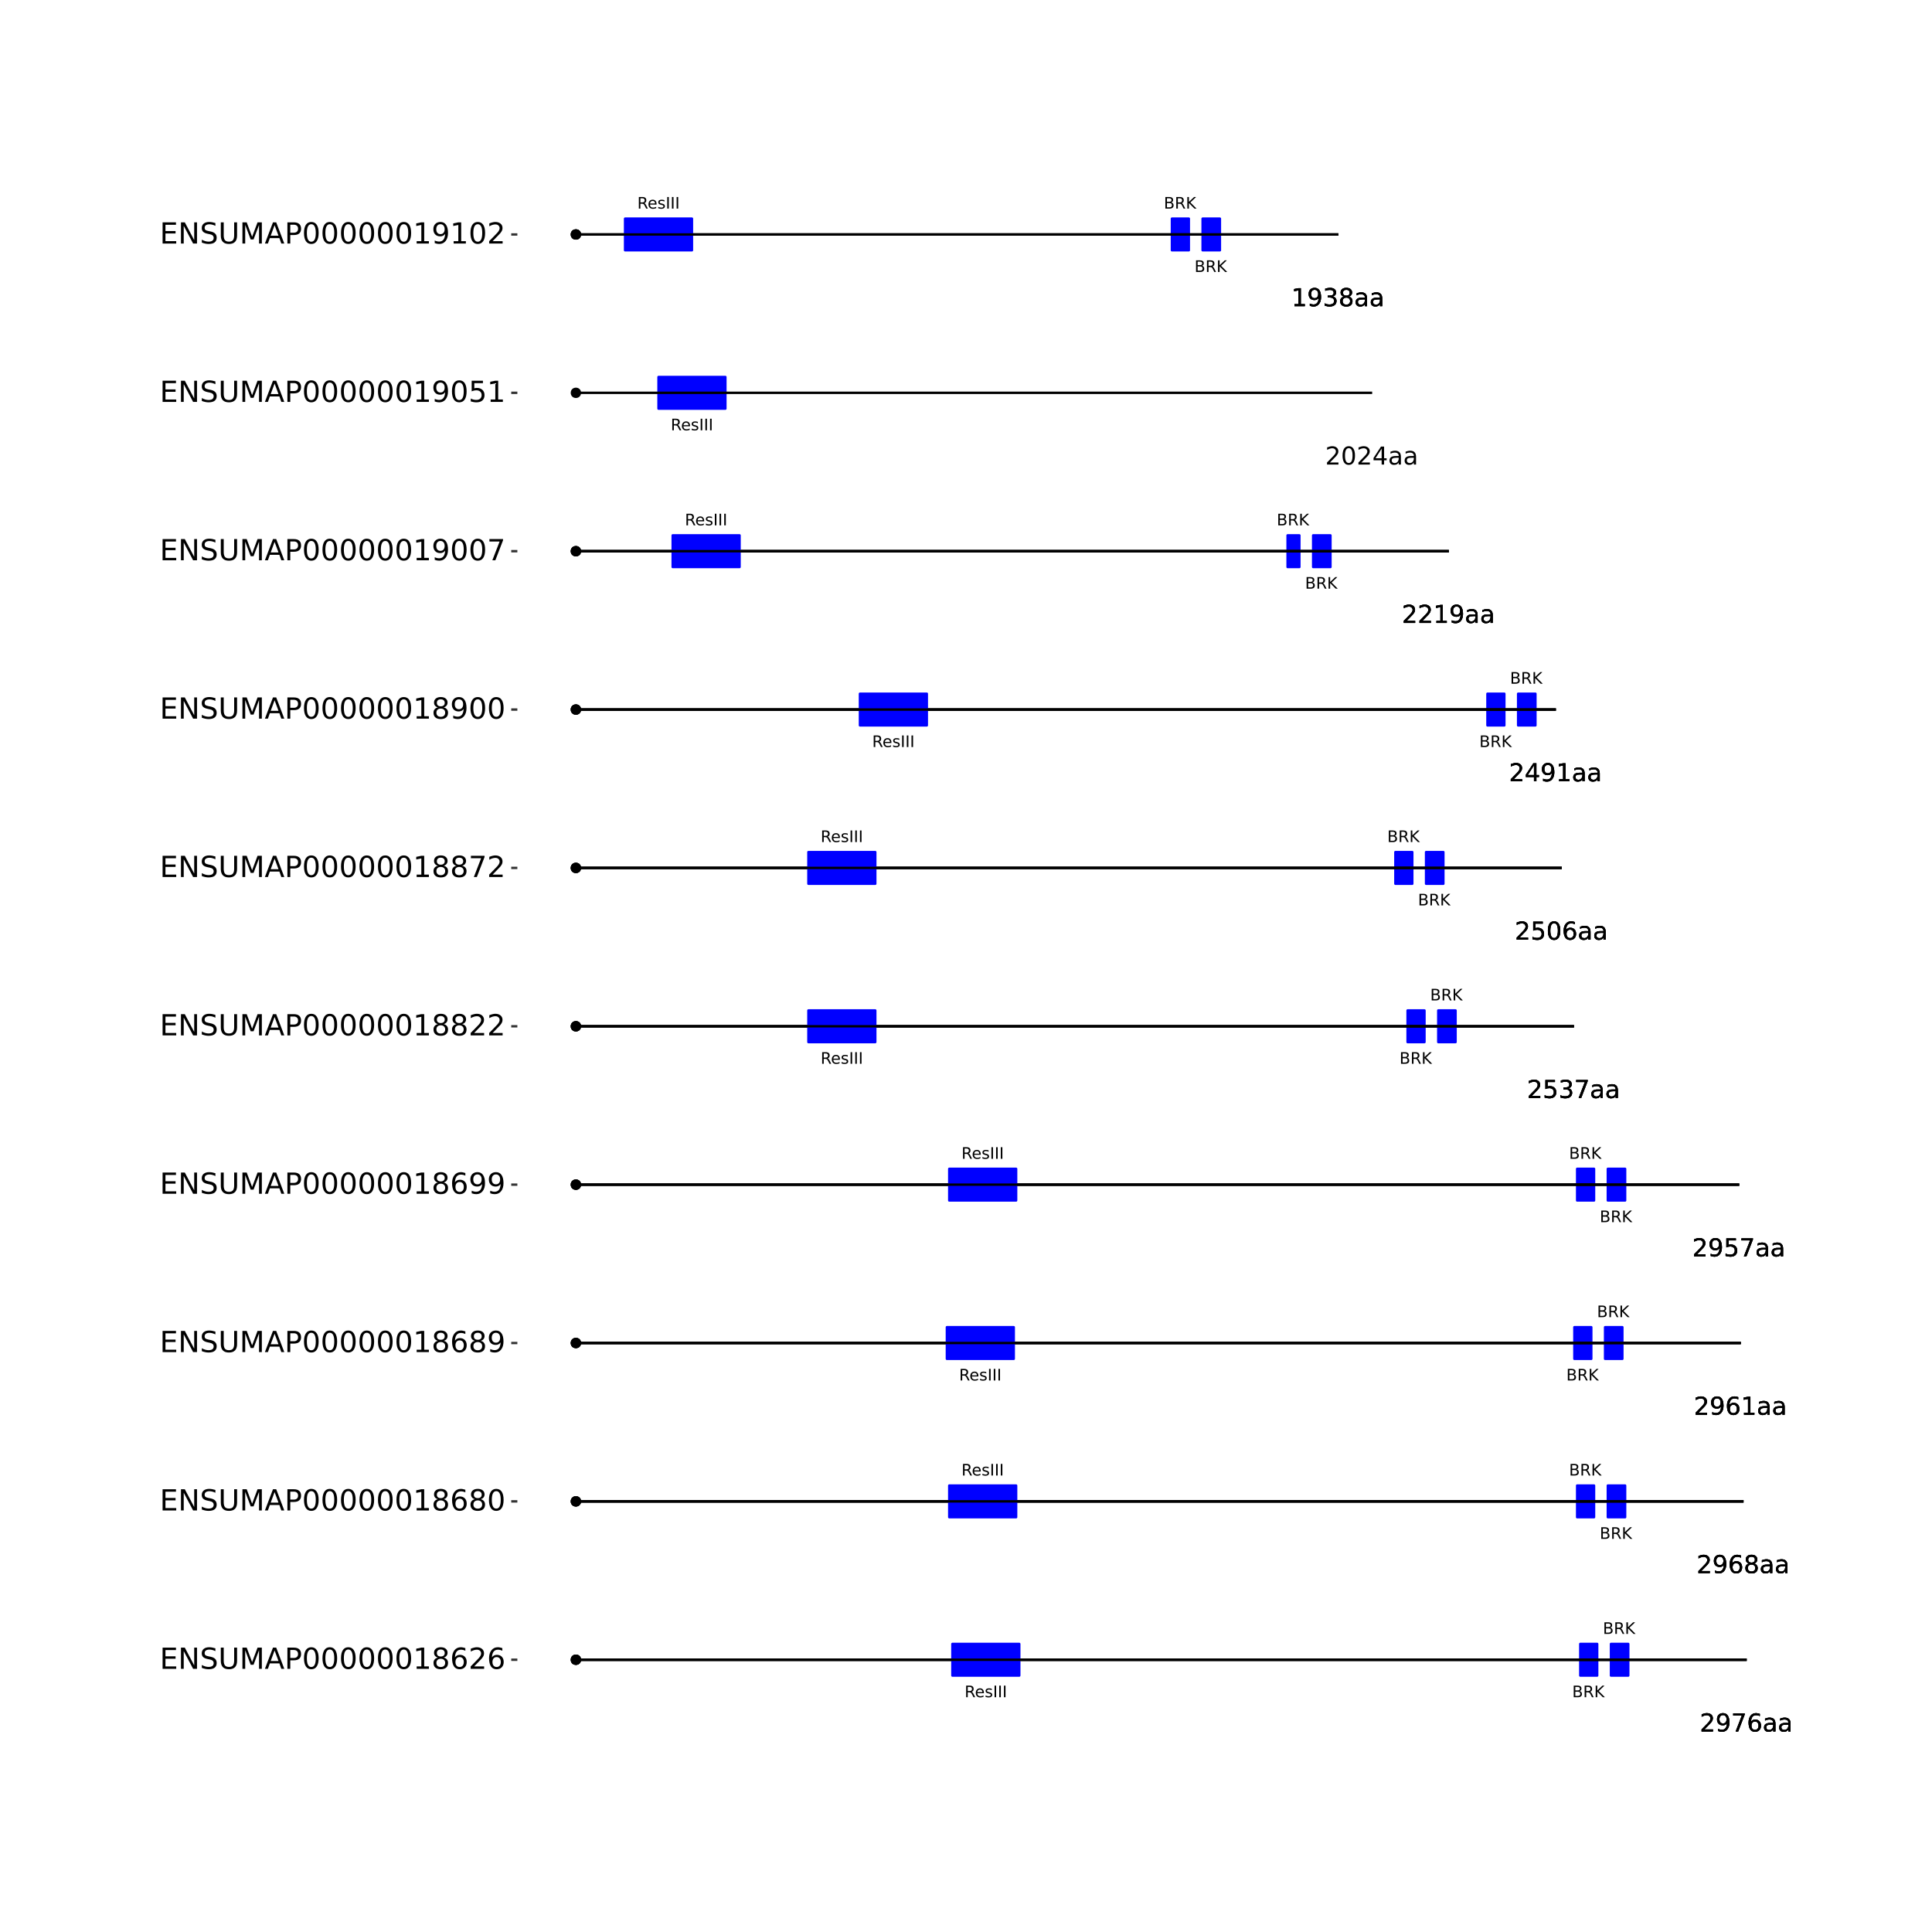 <?xml version="1.0" encoding="UTF-8"?>
<svg xmlns="http://www.w3.org/2000/svg" xmlns:xlink="http://www.w3.org/1999/xlink" width="864pt" height="864pt" viewBox="0 0 864 864" version="1.1">
<defs>
<g>
<symbol overflow="visible" id="glyph0-0">
<path style="stroke:none;" d="M 0.359 1.25 L 0.359 -5.016 L 3.906 -5.016 L 3.906 1.25 Z M 0.75 0.859 L 3.516 0.859 L 3.516 -4.609 L 0.75 -4.609 Z M 0.75 0.859 "/>
</symbol>
<symbol overflow="visible" id="glyph0-1">
<path style="stroke:none;" d="M 1.406 -2.469 L 1.406 -0.578 L 2.531 -0.578 C 2.906 -0.578 3.18 -0.656 3.359 -0.812 C 3.547 -0.969 3.641 -1.207 3.641 -1.531 C 3.641 -1.852 3.547 -2.086 3.359 -2.234 C 3.18 -2.391 2.906 -2.469 2.531 -2.469 Z M 1.406 -4.609 L 1.406 -3.047 L 2.438 -3.047 C 2.781 -3.047 3.035 -3.109 3.203 -3.234 C 3.367 -3.367 3.453 -3.566 3.453 -3.828 C 3.453 -4.086 3.367 -4.281 3.203 -4.406 C 3.035 -4.539 2.781 -4.609 2.438 -4.609 Z M 0.703 -5.188 L 2.484 -5.188 C 3.023 -5.188 3.438 -5.07 3.719 -4.844 C 4.008 -4.625 4.156 -4.312 4.156 -3.906 C 4.156 -3.582 4.082 -3.328 3.938 -3.141 C 3.789 -2.953 3.57 -2.836 3.281 -2.797 C 3.625 -2.723 3.891 -2.566 4.078 -2.328 C 4.273 -2.098 4.375 -1.805 4.375 -1.453 C 4.375 -0.984 4.219 -0.625 3.906 -0.375 C 3.594 -0.125 3.145 0 2.562 0 L 0.703 0 Z M 0.703 -5.188 "/>
</symbol>
<symbol overflow="visible" id="glyph0-2">
<path style="stroke:none;" d="M 3.156 -2.438 C 3.301 -2.383 3.445 -2.273 3.594 -2.109 C 3.738 -1.941 3.879 -1.711 4.016 -1.422 L 4.734 0 L 3.984 0 L 3.312 -1.328 C 3.145 -1.672 2.977 -1.898 2.812 -2.016 C 2.656 -2.129 2.438 -2.188 2.156 -2.188 L 1.406 -2.188 L 1.406 0 L 0.703 0 L 0.703 -5.188 L 2.281 -5.188 C 2.875 -5.188 3.316 -5.062 3.609 -4.812 C 3.898 -4.562 4.047 -4.188 4.047 -3.688 C 4.047 -3.363 3.969 -3.094 3.812 -2.875 C 3.664 -2.664 3.445 -2.52 3.156 -2.438 Z M 1.406 -4.609 L 1.406 -2.766 L 2.281 -2.766 C 2.613 -2.766 2.867 -2.844 3.047 -3 C 3.223 -3.156 3.312 -3.383 3.312 -3.688 C 3.312 -3.988 3.223 -4.219 3.047 -4.375 C 2.867 -4.531 2.613 -4.609 2.281 -4.609 Z M 1.406 -4.609 "/>
</symbol>
<symbol overflow="visible" id="glyph0-3">
<path style="stroke:none;" d="M 0.703 -5.188 L 1.406 -5.188 L 1.406 -3 L 3.719 -5.188 L 4.625 -5.188 L 2.062 -2.766 L 4.812 0 L 3.891 0 L 1.406 -2.5 L 1.406 0 L 0.703 0 Z M 0.703 -5.188 "/>
</symbol>
<symbol overflow="visible" id="glyph0-4">
<path style="stroke:none;" d="M 4 -2.109 L 4 -1.797 L 1.062 -1.797 C 1.082 -1.348 1.211 -1.008 1.453 -0.781 C 1.691 -0.551 2.023 -0.438 2.453 -0.438 C 2.691 -0.438 2.926 -0.469 3.156 -0.531 C 3.383 -0.594 3.613 -0.68 3.844 -0.797 L 3.844 -0.203 C 3.613 -0.098 3.379 -0.023 3.141 0.016 C 2.898 0.066 2.656 0.094 2.406 0.094 C 1.789 0.094 1.301 -0.082 0.938 -0.438 C 0.57 -0.801 0.391 -1.289 0.391 -1.906 C 0.391 -2.539 0.562 -3.047 0.906 -3.422 C 1.25 -3.797 1.711 -3.984 2.297 -3.984 C 2.816 -3.984 3.227 -3.812 3.531 -3.469 C 3.844 -3.133 4 -2.68 4 -2.109 Z M 3.359 -2.297 C 3.348 -2.641 3.25 -2.914 3.062 -3.125 C 2.875 -3.332 2.625 -3.438 2.312 -3.438 C 1.945 -3.438 1.656 -3.336 1.438 -3.141 C 1.227 -2.941 1.109 -2.656 1.078 -2.281 Z M 3.359 -2.297 "/>
</symbol>
<symbol overflow="visible" id="glyph0-5">
<path style="stroke:none;" d="M 3.156 -3.766 L 3.156 -3.172 C 2.969 -3.266 2.773 -3.332 2.578 -3.375 C 2.391 -3.426 2.191 -3.453 1.984 -3.453 C 1.66 -3.453 1.422 -3.398 1.266 -3.297 C 1.109 -3.203 1.031 -3.055 1.031 -2.859 C 1.031 -2.711 1.086 -2.598 1.203 -2.516 C 1.316 -2.43 1.547 -2.352 1.891 -2.281 L 2.109 -2.219 C 2.555 -2.125 2.875 -1.988 3.062 -1.812 C 3.258 -1.633 3.359 -1.391 3.359 -1.078 C 3.359 -0.711 3.211 -0.426 2.922 -0.219 C 2.641 -0.008 2.25 0.094 1.75 0.094 C 1.539 0.094 1.32 0.07 1.094 0.031 C 0.875 0 0.641 -0.055 0.391 -0.141 L 0.391 -0.797 C 0.617 -0.68 0.848 -0.594 1.078 -0.531 C 1.305 -0.469 1.535 -0.438 1.766 -0.438 C 2.066 -0.438 2.297 -0.488 2.453 -0.594 C 2.617 -0.695 2.703 -0.844 2.703 -1.031 C 2.703 -1.195 2.641 -1.328 2.516 -1.422 C 2.398 -1.516 2.145 -1.602 1.75 -1.688 L 1.531 -1.75 C 1.133 -1.832 0.848 -1.957 0.672 -2.125 C 0.492 -2.301 0.406 -2.539 0.406 -2.844 C 0.406 -3.207 0.535 -3.488 0.797 -3.688 C 1.055 -3.883 1.426 -3.984 1.906 -3.984 C 2.145 -3.984 2.367 -3.961 2.578 -3.922 C 2.785 -3.891 2.977 -3.836 3.156 -3.766 Z M 3.156 -3.766 "/>
</symbol>
<symbol overflow="visible" id="glyph0-6">
<path style="stroke:none;" d="M 0.703 -5.188 L 1.406 -5.188 L 1.406 0 L 0.703 0 Z M 0.703 -5.188 "/>
</symbol>
<symbol overflow="visible" id="glyph1-0">
<path style="stroke:none;" d="M 0.547 1.953 L 0.547 -7.781 L 6.078 -7.781 L 6.078 1.953 Z M 1.172 1.344 L 5.453 1.344 L 5.453 -7.172 L 1.172 -7.172 Z M 1.172 1.344 "/>
</symbol>
<symbol overflow="visible" id="glyph1-1">
<path style="stroke:none;" d="M 2.125 -0.922 L 5.922 -0.922 L 5.922 0 L 0.812 0 L 0.812 -0.922 C 1.219 -1.348 1.781 -1.922 2.5 -2.641 C 3.219 -3.359 3.664 -3.82 3.844 -4.031 C 4.195 -4.426 4.441 -4.758 4.578 -5.031 C 4.711 -5.301 4.781 -5.566 4.781 -5.828 C 4.781 -6.254 4.629 -6.602 4.328 -6.875 C 4.035 -7.145 3.645 -7.281 3.156 -7.281 C 2.82 -7.281 2.461 -7.219 2.078 -7.094 C 1.703 -6.977 1.297 -6.801 0.859 -6.562 L 0.859 -7.672 C 1.297 -7.836 1.707 -7.969 2.094 -8.062 C 2.477 -8.156 2.828 -8.203 3.141 -8.203 C 3.973 -8.203 4.633 -7.992 5.125 -7.578 C 5.625 -7.16 5.875 -6.602 5.875 -5.906 C 5.875 -5.57 5.812 -5.254 5.688 -4.953 C 5.562 -4.66 5.336 -4.312 5.016 -3.906 C 4.922 -3.801 4.633 -3.5 4.156 -3 C 3.676 -2.508 3 -1.816 2.125 -0.922 Z M 2.125 -0.922 "/>
</symbol>
<symbol overflow="visible" id="glyph1-2">
<path style="stroke:none;" d="M 1.219 -0.172 L 1.219 -1.156 C 1.488 -1.031 1.766 -0.93 2.047 -0.859 C 2.328 -0.797 2.602 -0.766 2.875 -0.766 C 3.594 -0.766 4.141 -1.004 4.516 -1.484 C 4.898 -1.973 5.117 -2.707 5.172 -3.688 C 4.961 -3.375 4.695 -3.133 4.375 -2.969 C 4.051 -2.812 3.695 -2.734 3.312 -2.734 C 2.508 -2.734 1.875 -2.973 1.406 -3.453 C 0.938 -3.941 0.703 -4.609 0.703 -5.453 C 0.703 -6.285 0.941 -6.953 1.422 -7.453 C 1.91 -7.953 2.562 -8.203 3.375 -8.203 C 4.312 -8.203 5.023 -7.844 5.516 -7.125 C 6.004 -6.414 6.25 -5.379 6.25 -4.016 C 6.25 -2.742 5.945 -1.727 5.344 -0.969 C 4.738 -0.219 3.93 0.156 2.922 0.156 C 2.648 0.156 2.375 0.129 2.094 0.078 C 1.812 0.023 1.52 -0.055 1.219 -0.172 Z M 3.375 -3.578 C 3.863 -3.578 4.25 -3.742 4.531 -4.078 C 4.82 -4.41 4.969 -4.867 4.969 -5.453 C 4.969 -6.035 4.82 -6.492 4.531 -6.828 C 4.25 -7.16 3.863 -7.328 3.375 -7.328 C 2.895 -7.328 2.508 -7.16 2.219 -6.828 C 1.938 -6.492 1.797 -6.035 1.797 -5.453 C 1.797 -4.867 1.938 -4.41 2.219 -4.078 C 2.508 -3.742 2.895 -3.578 3.375 -3.578 Z M 3.375 -3.578 "/>
</symbol>
<symbol overflow="visible" id="glyph1-3">
<path style="stroke:none;" d="M 0.906 -8.047 L 6.078 -8.047 L 6.078 -7.594 L 3.156 0 L 2.016 0 L 4.781 -7.141 L 0.906 -7.141 Z M 0.906 -8.047 "/>
</symbol>
<symbol overflow="visible" id="glyph1-4">
<path style="stroke:none;" d="M 3.641 -4.453 C 3.148 -4.453 2.766 -4.285 2.484 -3.953 C 2.203 -3.617 2.062 -3.16 2.062 -2.578 C 2.062 -2.004 2.203 -1.547 2.484 -1.203 C 2.766 -0.867 3.148 -0.703 3.641 -0.703 C 4.129 -0.703 4.516 -0.867 4.797 -1.203 C 5.086 -1.547 5.234 -2.004 5.234 -2.578 C 5.234 -3.16 5.086 -3.617 4.797 -3.953 C 4.516 -4.285 4.129 -4.453 3.641 -4.453 Z M 5.812 -7.875 L 5.812 -6.875 C 5.539 -7.008 5.266 -7.109 4.984 -7.172 C 4.703 -7.242 4.426 -7.281 4.156 -7.281 C 3.438 -7.281 2.883 -7.035 2.5 -6.547 C 2.125 -6.066 1.91 -5.336 1.859 -4.359 C 2.066 -4.672 2.332 -4.91 2.656 -5.078 C 2.977 -5.242 3.332 -5.328 3.719 -5.328 C 4.52 -5.328 5.156 -5.078 5.625 -4.578 C 6.094 -4.086 6.328 -3.422 6.328 -2.578 C 6.328 -1.754 6.082 -1.094 5.594 -0.594 C 5.102 -0.094 4.453 0.156 3.641 0.156 C 2.711 0.156 2 -0.195 1.5 -0.906 C 1.008 -1.625 0.766 -2.66 0.766 -4.016 C 0.766 -5.285 1.066 -6.301 1.672 -7.062 C 2.273 -7.82 3.086 -8.203 4.109 -8.203 C 4.379 -8.203 4.656 -8.172 4.938 -8.109 C 5.219 -8.055 5.508 -7.977 5.812 -7.875 Z M 5.812 -7.875 "/>
</symbol>
<symbol overflow="visible" id="glyph1-5">
<path style="stroke:none;" d="M 3.781 -3.031 C 2.977 -3.031 2.422 -2.938 2.109 -2.75 C 1.805 -2.57 1.656 -2.266 1.656 -1.828 C 1.656 -1.473 1.77 -1.191 2 -0.984 C 2.238 -0.773 2.555 -0.672 2.953 -0.672 C 3.504 -0.672 3.945 -0.863 4.281 -1.25 C 4.613 -1.645 4.781 -2.164 4.781 -2.812 L 4.781 -3.031 Z M 5.766 -3.453 L 5.766 0 L 4.781 0 L 4.781 -0.922 C 4.551 -0.547 4.266 -0.27 3.922 -0.094 C 3.586 0.07 3.176 0.156 2.688 0.156 C 2.07 0.156 1.578 -0.016 1.203 -0.359 C 0.836 -0.711 0.656 -1.18 0.656 -1.766 C 0.656 -2.441 0.883 -2.953 1.344 -3.297 C 1.801 -3.641 2.477 -3.812 3.375 -3.812 L 4.781 -3.812 L 4.781 -3.906 C 4.781 -4.363 4.629 -4.719 4.328 -4.969 C 4.023 -5.219 3.602 -5.344 3.062 -5.344 C 2.719 -5.344 2.379 -5.301 2.047 -5.219 C 1.723 -5.133 1.41 -5.008 1.109 -4.844 L 1.109 -5.766 C 1.473 -5.898 1.82 -6.004 2.156 -6.078 C 2.5 -6.148 2.832 -6.188 3.156 -6.188 C 4.031 -6.188 4.68 -5.957 5.109 -5.5 C 5.547 -5.051 5.766 -4.367 5.766 -3.453 Z M 5.766 -3.453 "/>
</symbol>
<symbol overflow="visible" id="glyph1-6">
<path style="stroke:none;" d="M 3.516 -3.828 C 2.992 -3.828 2.582 -3.688 2.281 -3.406 C 1.988 -3.133 1.844 -2.754 1.844 -2.266 C 1.844 -1.773 1.988 -1.391 2.281 -1.109 C 2.582 -0.836 2.992 -0.703 3.516 -0.703 C 4.023 -0.703 4.43 -0.844 4.734 -1.125 C 5.035 -1.406 5.188 -1.785 5.188 -2.266 C 5.188 -2.754 5.035 -3.133 4.734 -3.406 C 4.441 -3.688 4.035 -3.828 3.516 -3.828 Z M 2.422 -4.281 C 1.953 -4.395 1.586 -4.613 1.328 -4.938 C 1.066 -5.258 0.938 -5.648 0.938 -6.109 C 0.938 -6.754 1.164 -7.266 1.625 -7.641 C 2.082 -8.016 2.711 -8.203 3.516 -8.203 C 4.316 -8.203 4.941 -8.016 5.391 -7.641 C 5.848 -7.266 6.078 -6.754 6.078 -6.109 C 6.078 -5.648 5.945 -5.258 5.688 -4.938 C 5.426 -4.613 5.066 -4.395 4.609 -4.281 C 5.129 -4.164 5.535 -3.926 5.828 -3.562 C 6.117 -3.207 6.266 -2.773 6.266 -2.266 C 6.266 -1.484 6.023 -0.883 5.547 -0.469 C 5.078 -0.051 4.398 0.156 3.516 0.156 C 2.617 0.156 1.93 -0.051 1.453 -0.469 C 0.984 -0.883 0.75 -1.484 0.75 -2.266 C 0.75 -2.773 0.895 -3.207 1.188 -3.562 C 1.488 -3.926 1.898 -4.164 2.422 -4.281 Z M 2.016 -6.016 C 2.016 -5.598 2.145 -5.27 2.406 -5.031 C 2.676 -4.801 3.047 -4.688 3.516 -4.688 C 3.984 -4.688 4.348 -4.801 4.609 -5.031 C 4.867 -5.27 5 -5.598 5 -6.016 C 5 -6.43 4.867 -6.754 4.609 -6.984 C 4.348 -7.211 3.984 -7.328 3.516 -7.328 C 3.047 -7.328 2.676 -7.211 2.406 -6.984 C 2.145 -6.754 2.016 -6.43 2.016 -6.016 Z M 2.016 -6.016 "/>
</symbol>
<symbol overflow="visible" id="glyph1-7">
<path style="stroke:none;" d="M 1.375 -0.922 L 3.156 -0.922 L 3.156 -7.062 L 1.219 -6.672 L 1.219 -7.672 L 3.141 -8.047 L 4.234 -8.047 L 4.234 -0.922 L 6.016 -0.922 L 6.016 0 L 1.375 0 Z M 1.375 -0.922 "/>
</symbol>
<symbol overflow="visible" id="glyph1-8">
<path style="stroke:none;" d="M 1.188 -8.047 L 5.469 -8.047 L 5.469 -7.141 L 2.188 -7.141 L 2.188 -5.156 C 2.344 -5.219 2.5 -5.258 2.656 -5.281 C 2.82 -5.312 2.984 -5.328 3.141 -5.328 C 4.035 -5.328 4.742 -5.078 5.266 -4.578 C 5.797 -4.086 6.062 -3.422 6.062 -2.578 C 6.062 -1.711 5.789 -1.039 5.25 -0.562 C 4.707 -0.082 3.945 0.156 2.969 0.156 C 2.633 0.156 2.289 0.125 1.938 0.062 C 1.582 0.008 1.223 -0.07 0.859 -0.188 L 0.859 -1.281 C 1.18 -1.102 1.516 -0.973 1.859 -0.891 C 2.203 -0.805 2.566 -0.766 2.953 -0.766 C 3.578 -0.766 4.066 -0.926 4.422 -1.25 C 4.785 -1.582 4.969 -2.023 4.969 -2.578 C 4.969 -3.141 4.785 -3.582 4.422 -3.906 C 4.066 -4.238 3.578 -4.406 2.953 -4.406 C 2.66 -4.406 2.367 -4.375 2.078 -4.312 C 1.785 -4.25 1.488 -4.145 1.188 -4 Z M 1.188 -8.047 "/>
</symbol>
<symbol overflow="visible" id="glyph1-9">
<path style="stroke:none;" d="M 4.484 -4.344 C 5.004 -4.227 5.41 -3.992 5.703 -3.641 C 5.992 -3.297 6.141 -2.863 6.141 -2.344 C 6.141 -1.551 5.863 -0.938 5.312 -0.5 C 4.77 -0.062 4 0.156 3 0.156 C 2.656 0.156 2.301 0.117 1.938 0.047 C 1.582 -0.016 1.219 -0.113 0.844 -0.25 L 0.844 -1.297 C 1.145 -1.117 1.473 -0.984 1.828 -0.891 C 2.191 -0.805 2.57 -0.766 2.969 -0.766 C 3.645 -0.766 4.16 -0.895 4.516 -1.156 C 4.879 -1.426 5.062 -1.82 5.062 -2.344 C 5.062 -2.812 4.895 -3.18 4.562 -3.453 C 4.227 -3.723 3.766 -3.859 3.172 -3.859 L 2.234 -3.859 L 2.234 -4.75 L 3.219 -4.75 C 3.75 -4.75 4.156 -4.852 4.438 -5.062 C 4.727 -5.281 4.875 -5.594 4.875 -6 C 4.875 -6.414 4.723 -6.734 4.422 -6.953 C 4.129 -7.172 3.711 -7.281 3.172 -7.281 C 2.867 -7.281 2.547 -7.25 2.203 -7.188 C 1.867 -7.125 1.492 -7.02 1.078 -6.875 L 1.078 -7.859 C 1.492 -7.973 1.879 -8.055 2.234 -8.109 C 2.598 -8.172 2.941 -8.203 3.266 -8.203 C 4.098 -8.203 4.754 -8.016 5.234 -7.641 C 5.711 -7.266 5.953 -6.754 5.953 -6.109 C 5.953 -5.66 5.82 -5.281 5.562 -4.969 C 5.312 -4.664 4.953 -4.457 4.484 -4.344 Z M 4.484 -4.344 "/>
</symbol>
<symbol overflow="visible" id="glyph1-10">
<path style="stroke:none;" d="M 3.516 -7.328 C 2.953 -7.328 2.531 -7.051 2.25 -6.5 C 1.969 -5.957 1.828 -5.129 1.828 -4.016 C 1.828 -2.91 1.969 -2.082 2.25 -1.531 C 2.531 -0.977 2.953 -0.703 3.516 -0.703 C 4.078 -0.703 4.5 -0.977 4.781 -1.531 C 5.062 -2.082 5.203 -2.91 5.203 -4.016 C 5.203 -5.129 5.062 -5.957 4.781 -6.5 C 4.5 -7.051 4.078 -7.328 3.516 -7.328 Z M 3.516 -8.203 C 4.41 -8.203 5.098 -7.844 5.578 -7.125 C 6.055 -6.414 6.297 -5.379 6.297 -4.016 C 6.297 -2.66 6.055 -1.625 5.578 -0.906 C 5.098 -0.195 4.41 0.156 3.516 0.156 C 2.609 0.156 1.914 -0.195 1.438 -0.906 C 0.969 -1.625 0.734 -2.66 0.734 -4.016 C 0.734 -5.379 0.969 -6.414 1.438 -7.125 C 1.914 -7.844 2.609 -8.203 3.516 -8.203 Z M 3.516 -8.203 "/>
</symbol>
<symbol overflow="visible" id="glyph1-11">
<path style="stroke:none;" d="M 4.172 -7.109 L 1.422 -2.812 L 4.172 -2.812 Z M 3.891 -8.047 L 5.266 -8.047 L 5.266 -2.812 L 6.406 -2.812 L 6.406 -1.906 L 5.266 -1.906 L 5.266 0 L 4.172 0 L 4.172 -1.906 L 0.547 -1.906 L 0.547 -2.953 Z M 3.891 -8.047 "/>
</symbol>
<symbol overflow="visible" id="glyph2-0">
<path style="stroke:none;" d="M 0.641 2.297 L 0.641 -9.172 L 7.141 -9.172 L 7.141 2.297 Z M 1.375 1.578 L 6.422 1.578 L 6.422 -8.438 L 1.375 -8.438 Z M 1.375 1.578 "/>
</symbol>
<symbol overflow="visible" id="glyph2-1">
<path style="stroke:none;" d="M 1.281 -9.484 L 7.266 -9.484 L 7.266 -8.391 L 2.562 -8.391 L 2.562 -5.594 L 7.078 -5.594 L 7.078 -4.516 L 2.562 -4.516 L 2.562 -1.078 L 7.375 -1.078 L 7.375 0 L 1.281 0 Z M 1.281 -9.484 "/>
</symbol>
<symbol overflow="visible" id="glyph2-2">
<path style="stroke:none;" d="M 1.281 -9.484 L 3 -9.484 L 7.203 -1.547 L 7.203 -9.484 L 8.453 -9.484 L 8.453 0 L 6.719 0 L 2.516 -7.922 L 2.516 0 L 1.281 0 Z M 1.281 -9.484 "/>
</symbol>
<symbol overflow="visible" id="glyph2-3">
<path style="stroke:none;" d="M 6.953 -9.172 L 6.953 -7.922 C 6.473 -8.148 6.016 -8.32 5.578 -8.438 C 5.148 -8.551 4.734 -8.609 4.328 -8.609 C 3.629 -8.609 3.086 -8.473 2.703 -8.203 C 2.328 -7.93 2.141 -7.547 2.141 -7.047 C 2.141 -6.629 2.266 -6.312 2.516 -6.094 C 2.773 -5.883 3.254 -5.711 3.953 -5.578 L 4.734 -5.422 C 5.68 -5.234 6.383 -4.91 6.844 -4.453 C 7.301 -3.992 7.531 -3.379 7.531 -2.609 C 7.531 -1.691 7.223 -0.992 6.609 -0.516 C 5.992 -0.047 5.086 0.188 3.891 0.188 C 3.441 0.188 2.961 0.133 2.453 0.031 C 1.953 -0.07 1.43 -0.223 0.891 -0.422 L 0.891 -1.734 C 1.41 -1.441 1.922 -1.223 2.422 -1.078 C 2.922 -0.93 3.41 -0.859 3.891 -0.859 C 4.629 -0.859 5.195 -1 5.594 -1.281 C 5.988 -1.57 6.188 -1.984 6.188 -2.516 C 6.188 -2.984 6.039 -3.348 5.75 -3.609 C 5.469 -3.867 5.004 -4.066 4.359 -4.203 L 3.578 -4.359 C 2.617 -4.547 1.926 -4.844 1.5 -5.25 C 1.07 -5.656 0.859 -6.219 0.859 -6.938 C 0.859 -7.781 1.148 -8.441 1.734 -8.922 C 2.328 -9.41 3.145 -9.656 4.188 -9.656 C 4.625 -9.656 5.07 -9.613 5.531 -9.531 C 6 -9.445 6.473 -9.328 6.953 -9.172 Z M 6.953 -9.172 "/>
</symbol>
<symbol overflow="visible" id="glyph2-4">
<path style="stroke:none;" d="M 1.125 -9.484 L 2.422 -9.484 L 2.422 -3.719 C 2.422 -2.707 2.602 -1.977 2.969 -1.531 C 3.332 -1.082 3.93 -0.859 4.766 -0.859 C 5.586 -0.859 6.18 -1.082 6.547 -1.531 C 6.91 -1.977 7.094 -2.707 7.094 -3.719 L 7.094 -9.484 L 8.391 -9.484 L 8.391 -3.562 C 8.391 -2.32 8.082 -1.383 7.469 -0.75 C 6.852 -0.125 5.953 0.188 4.766 0.188 C 3.566 0.188 2.66 -0.125 2.047 -0.75 C 1.43 -1.383 1.125 -2.32 1.125 -3.562 Z M 1.125 -9.484 "/>
</symbol>
<symbol overflow="visible" id="glyph2-5">
<path style="stroke:none;" d="M 1.281 -9.484 L 3.188 -9.484 L 5.609 -3.031 L 8.031 -9.484 L 9.953 -9.484 L 9.953 0 L 8.703 0 L 8.703 -8.328 L 6.25 -1.828 L 4.969 -1.828 L 2.516 -8.328 L 2.516 0 L 1.281 0 Z M 1.281 -9.484 "/>
</symbol>
<symbol overflow="visible" id="glyph2-6">
<path style="stroke:none;" d="M 4.438 -8.219 L 2.703 -3.5 L 6.188 -3.5 Z M 3.719 -9.484 L 5.172 -9.484 L 8.781 0 L 7.453 0 L 6.594 -2.438 L 2.312 -2.438 L 1.453 0 L 0.109 0 Z M 3.719 -9.484 "/>
</symbol>
<symbol overflow="visible" id="glyph2-7">
<path style="stroke:none;" d="M 2.562 -8.422 L 2.562 -4.859 L 4.172 -4.859 C 4.766 -4.859 5.223 -5.016 5.547 -5.328 C 5.879 -5.641 6.047 -6.078 6.047 -6.641 C 6.047 -7.211 5.879 -7.648 5.547 -7.953 C 5.223 -8.266 4.766 -8.422 4.172 -8.422 Z M 1.281 -9.484 L 4.172 -9.484 C 5.234 -9.484 6.035 -9.238 6.578 -8.75 C 7.117 -8.27 7.391 -7.566 7.391 -6.641 C 7.391 -5.711 7.117 -5.008 6.578 -4.531 C 6.035 -4.051 5.234 -3.812 4.172 -3.812 L 2.562 -3.812 L 2.562 0 L 1.281 0 Z M 1.281 -9.484 "/>
</symbol>
<symbol overflow="visible" id="glyph2-8">
<path style="stroke:none;" d="M 4.125 -8.641 C 3.469 -8.641 2.973 -8.312 2.641 -7.656 C 2.305 -7.008 2.141 -6.035 2.141 -4.734 C 2.141 -3.43 2.305 -2.453 2.641 -1.797 C 2.973 -1.148 3.469 -0.828 4.125 -0.828 C 4.789 -0.828 5.289 -1.148 5.625 -1.797 C 5.957 -2.453 6.125 -3.43 6.125 -4.734 C 6.125 -6.035 5.957 -7.008 5.625 -7.656 C 5.289 -8.312 4.789 -8.641 4.125 -8.641 Z M 4.125 -9.656 C 5.188 -9.656 6 -9.234 6.562 -8.391 C 7.125 -7.547 7.406 -6.328 7.406 -4.734 C 7.406 -3.141 7.125 -1.922 6.562 -1.078 C 6 -0.234 5.188 0.188 4.125 0.188 C 3.07 0.188 2.266 -0.234 1.703 -1.078 C 1.141 -1.922 0.859 -3.141 0.859 -4.734 C 0.859 -6.328 1.141 -7.547 1.703 -8.391 C 2.266 -9.234 3.07 -9.656 4.125 -9.656 Z M 4.125 -9.656 "/>
</symbol>
<symbol overflow="visible" id="glyph2-9">
<path style="stroke:none;" d="M 1.609 -1.078 L 3.703 -1.078 L 3.703 -8.312 L 1.422 -7.859 L 1.422 -9.016 L 3.688 -9.484 L 4.984 -9.484 L 4.984 -1.078 L 7.078 -1.078 L 7.078 0 L 1.609 0 Z M 1.609 -1.078 "/>
</symbol>
<symbol overflow="visible" id="glyph2-10">
<path style="stroke:none;" d="M 4.125 -4.5 C 3.52 -4.5 3.039 -4.332 2.688 -4 C 2.344 -3.676 2.172 -3.234 2.172 -2.672 C 2.172 -2.098 2.344 -1.645 2.688 -1.312 C 3.039 -0.988 3.52 -0.828 4.125 -0.828 C 4.738 -0.828 5.219 -0.988 5.562 -1.312 C 5.914 -1.645 6.094 -2.098 6.094 -2.672 C 6.094 -3.234 5.914 -3.676 5.562 -4 C 5.219 -4.332 4.738 -4.5 4.125 -4.5 Z M 2.844 -5.047 C 2.301 -5.18 1.875 -5.438 1.562 -5.812 C 1.258 -6.188 1.109 -6.645 1.109 -7.188 C 1.109 -7.945 1.375 -8.547 1.906 -8.984 C 2.445 -9.43 3.188 -9.656 4.125 -9.656 C 5.07 -9.656 5.812 -9.43 6.344 -8.984 C 6.883 -8.547 7.156 -7.945 7.156 -7.188 C 7.156 -6.645 7 -6.188 6.688 -5.812 C 6.383 -5.438 5.961 -5.18 5.422 -5.047 C 6.035 -4.898 6.516 -4.617 6.859 -4.203 C 7.203 -3.785 7.375 -3.273 7.375 -2.672 C 7.375 -1.742 7.094 -1.035 6.531 -0.547 C 5.977 -0.055 5.176 0.188 4.125 0.188 C 3.082 0.188 2.281 -0.055 1.719 -0.547 C 1.156 -1.035 0.875 -1.742 0.875 -2.672 C 0.875 -3.273 1.047 -3.785 1.391 -4.203 C 1.742 -4.617 2.227 -4.898 2.844 -5.047 Z M 2.375 -7.078 C 2.375 -6.578 2.523 -6.191 2.828 -5.922 C 3.141 -5.648 3.57 -5.516 4.125 -5.516 C 4.676 -5.516 5.109 -5.648 5.422 -5.922 C 5.734 -6.191 5.891 -6.578 5.891 -7.078 C 5.891 -7.566 5.734 -7.945 5.422 -8.219 C 5.109 -8.5 4.676 -8.641 4.125 -8.641 C 3.57 -8.641 3.141 -8.5 2.828 -8.219 C 2.523 -7.945 2.375 -7.566 2.375 -7.078 Z M 2.375 -7.078 "/>
</symbol>
<symbol overflow="visible" id="glyph2-11">
<path style="stroke:none;" d="M 4.297 -5.25 C 3.711 -5.25 3.254 -5.051 2.922 -4.656 C 2.586 -4.258 2.422 -3.723 2.422 -3.047 C 2.422 -2.359 2.586 -1.816 2.922 -1.422 C 3.254 -1.023 3.711 -0.828 4.297 -0.828 C 4.867 -0.828 5.32 -1.023 5.656 -1.422 C 5.988 -1.816 6.156 -2.359 6.156 -3.047 C 6.156 -3.723 5.988 -4.258 5.656 -4.656 C 5.32 -5.051 4.867 -5.25 4.297 -5.25 Z M 6.844 -9.266 L 6.844 -8.094 C 6.52 -8.25 6.191 -8.363 5.859 -8.438 C 5.535 -8.52 5.211 -8.562 4.891 -8.562 C 4.047 -8.562 3.398 -8.273 2.953 -7.703 C 2.504 -7.141 2.25 -6.281 2.188 -5.125 C 2.438 -5.488 2.75 -5.77 3.125 -5.969 C 3.5 -6.164 3.914 -6.266 4.375 -6.266 C 5.32 -6.266 6.07 -5.973 6.625 -5.391 C 7.176 -4.816 7.453 -4.035 7.453 -3.047 C 7.453 -2.066 7.16 -1.281 6.578 -0.688 C 6.004 -0.102 5.242 0.188 4.297 0.188 C 3.191 0.188 2.348 -0.234 1.766 -1.078 C 1.191 -1.922 0.906 -3.141 0.906 -4.734 C 0.906 -6.223 1.258 -7.414 1.969 -8.312 C 2.688 -9.207 3.645 -9.656 4.844 -9.656 C 5.156 -9.656 5.473 -9.617 5.797 -9.547 C 6.129 -9.484 6.477 -9.391 6.844 -9.266 Z M 6.844 -9.266 "/>
</symbol>
<symbol overflow="visible" id="glyph2-12">
<path style="stroke:none;" d="M 2.5 -1.078 L 6.969 -1.078 L 6.969 0 L 0.953 0 L 0.953 -1.078 C 1.441 -1.578 2.102 -2.25 2.938 -3.094 C 3.781 -3.945 4.312 -4.5 4.531 -4.75 C 4.938 -5.207 5.219 -5.598 5.375 -5.922 C 5.539 -6.242 5.625 -6.555 5.625 -6.859 C 5.625 -7.367 5.445 -7.781 5.094 -8.094 C 4.75 -8.406 4.289 -8.562 3.719 -8.562 C 3.312 -8.562 2.883 -8.492 2.438 -8.359 C 2 -8.223 1.523 -8.008 1.016 -7.719 L 1.016 -9.016 C 1.535 -9.223 2.02 -9.379 2.469 -9.484 C 2.914 -9.598 3.32 -9.656 3.688 -9.656 C 4.676 -9.656 5.461 -9.406 6.047 -8.906 C 6.629 -8.414 6.922 -7.758 6.922 -6.938 C 6.922 -6.551 6.848 -6.18 6.703 -5.828 C 6.555 -5.484 6.289 -5.078 5.906 -4.609 C 5.801 -4.484 5.461 -4.125 4.891 -3.531 C 4.328 -2.945 3.531 -2.129 2.5 -1.078 Z M 2.5 -1.078 "/>
</symbol>
<symbol overflow="visible" id="glyph2-13">
<path style="stroke:none;" d="M 1.422 -0.203 L 1.422 -1.359 C 1.742 -1.211 2.07 -1.098 2.406 -1.016 C 2.738 -0.93 3.062 -0.891 3.375 -0.891 C 4.219 -0.891 4.863 -1.176 5.312 -1.75 C 5.758 -2.32 6.016 -3.188 6.078 -4.344 C 5.836 -3.977 5.523 -3.695 5.141 -3.5 C 4.766 -3.312 4.348 -3.219 3.891 -3.219 C 2.941 -3.219 2.191 -3.504 1.641 -4.078 C 1.086 -4.648 0.812 -5.43 0.812 -6.422 C 0.812 -7.398 1.098 -8.18 1.672 -8.766 C 2.254 -9.359 3.023 -9.656 3.984 -9.656 C 5.078 -9.656 5.91 -9.234 6.484 -8.391 C 7.066 -7.547 7.359 -6.328 7.359 -4.734 C 7.359 -3.234 7.004 -2.035 6.297 -1.141 C 5.586 -0.254 4.633 0.188 3.438 0.188 C 3.113 0.188 2.785 0.156 2.453 0.094 C 2.129 0.031 1.785 -0.066 1.422 -0.203 Z M 3.984 -4.219 C 4.555 -4.219 5.008 -4.41 5.344 -4.797 C 5.688 -5.191 5.859 -5.734 5.859 -6.422 C 5.859 -7.109 5.688 -7.648 5.344 -8.047 C 5.008 -8.441 4.555 -8.641 3.984 -8.641 C 3.398 -8.641 2.941 -8.441 2.609 -8.047 C 2.273 -7.648 2.109 -7.109 2.109 -6.422 C 2.109 -5.734 2.273 -5.191 2.609 -4.797 C 2.941 -4.41 3.398 -4.219 3.984 -4.219 Z M 3.984 -4.219 "/>
</symbol>
<symbol overflow="visible" id="glyph2-14">
<path style="stroke:none;" d="M 1.062 -9.484 L 7.156 -9.484 L 7.156 -8.938 L 3.719 0 L 2.375 0 L 5.625 -8.391 L 1.062 -8.391 Z M 1.062 -9.484 "/>
</symbol>
<symbol overflow="visible" id="glyph2-15">
<path style="stroke:none;" d="M 1.406 -9.484 L 6.438 -9.484 L 6.438 -8.391 L 2.578 -8.391 L 2.578 -6.078 C 2.766 -6.141 2.953 -6.188 3.141 -6.219 C 3.328 -6.25 3.508 -6.266 3.688 -6.266 C 4.75 -6.266 5.586 -5.973 6.203 -5.391 C 6.828 -4.816 7.141 -4.035 7.141 -3.047 C 7.141 -2.023 6.82 -1.227 6.188 -0.656 C 5.551 -0.094 4.656 0.188 3.5 0.188 C 3.102 0.188 2.695 0.148 2.281 0.078 C 1.863 0.016 1.438 -0.082 1 -0.219 L 1 -1.516 C 1.383 -1.305 1.781 -1.148 2.188 -1.047 C 2.594 -0.941 3.02 -0.891 3.469 -0.891 C 4.207 -0.891 4.789 -1.082 5.219 -1.469 C 5.645 -1.852 5.859 -2.379 5.859 -3.047 C 5.859 -3.703 5.645 -4.223 5.219 -4.609 C 4.789 -4.992 4.207 -5.188 3.469 -5.188 C 3.125 -5.188 2.781 -5.145 2.438 -5.062 C 2.102 -4.988 1.758 -4.875 1.406 -4.719 Z M 1.406 -9.484 "/>
</symbol>
</g>
</defs>
<g id="surface1">
<rect x="0" y="0" width="864" height="864" style="fill:rgb(100%,100%,100%);fill-opacity:1;stroke:none;"/>
<rect x="0" y="0" width="864" height="864" style="fill:rgb(100%,100%,100%);fill-opacity:1;stroke:none;"/>
<path style="fill:none;stroke-width:1.067;stroke-linecap:round;stroke-linejoin:round;stroke:rgb(100%,100%,100%);stroke-opacity:1;stroke-miterlimit:10;" d="M 0 864 L 864 864 L 864 0 L 0 0 Z M 0 864 "/>
<path style="fill-rule:nonzero;fill:rgb(0%,0%,0%);fill-opacity:1;stroke-width:0.709;stroke-linecap:round;stroke-linejoin:round;stroke:rgb(0%,0%,0%);stroke-opacity:1;stroke-miterlimit:10;" d="M 259.5 742.246 C 259.5 744.852 255.59 744.852 255.59 742.246 C 255.59 739.637 259.5 739.637 259.5 742.246 "/>
<path style="fill-rule:nonzero;fill:rgb(0%,0%,0%);fill-opacity:1;stroke-width:0.709;stroke-linecap:round;stroke-linejoin:round;stroke:rgb(0%,0%,0%);stroke-opacity:1;stroke-miterlimit:10;" d="M 259.5 742.246 C 259.5 744.852 255.59 744.852 255.59 742.246 C 255.59 739.637 259.5 739.637 259.5 742.246 "/>
<path style="fill-rule:nonzero;fill:rgb(0%,0%,0%);fill-opacity:1;stroke-width:0.709;stroke-linecap:round;stroke-linejoin:round;stroke:rgb(0%,0%,0%);stroke-opacity:1;stroke-miterlimit:10;" d="M 259.5 742.246 C 259.5 744.852 255.59 744.852 255.59 742.246 C 255.59 739.637 259.5 739.637 259.5 742.246 "/>
<path style="fill-rule:nonzero;fill:rgb(0%,0%,0%);fill-opacity:1;stroke-width:0.709;stroke-linecap:round;stroke-linejoin:round;stroke:rgb(0%,0%,0%);stroke-opacity:1;stroke-miterlimit:10;" d="M 259.5 671.422 C 259.5 674.031 255.59 674.031 255.59 671.422 C 255.59 668.816 259.5 668.816 259.5 671.422 "/>
<path style="fill-rule:nonzero;fill:rgb(0%,0%,0%);fill-opacity:1;stroke-width:0.709;stroke-linecap:round;stroke-linejoin:round;stroke:rgb(0%,0%,0%);stroke-opacity:1;stroke-miterlimit:10;" d="M 259.5 671.422 C 259.5 674.031 255.59 674.031 255.59 671.422 C 255.59 668.816 259.5 668.816 259.5 671.422 "/>
<path style="fill-rule:nonzero;fill:rgb(0%,0%,0%);fill-opacity:1;stroke-width:0.709;stroke-linecap:round;stroke-linejoin:round;stroke:rgb(0%,0%,0%);stroke-opacity:1;stroke-miterlimit:10;" d="M 259.5 671.422 C 259.5 674.031 255.59 674.031 255.59 671.422 C 255.59 668.816 259.5 668.816 259.5 671.422 "/>
<path style="fill-rule:nonzero;fill:rgb(0%,0%,0%);fill-opacity:1;stroke-width:0.709;stroke-linecap:round;stroke-linejoin:round;stroke:rgb(0%,0%,0%);stroke-opacity:1;stroke-miterlimit:10;" d="M 259.5 600.602 C 259.5 603.207 255.59 603.207 255.59 600.602 C 255.59 597.996 259.5 597.996 259.5 600.602 "/>
<path style="fill-rule:nonzero;fill:rgb(0%,0%,0%);fill-opacity:1;stroke-width:0.709;stroke-linecap:round;stroke-linejoin:round;stroke:rgb(0%,0%,0%);stroke-opacity:1;stroke-miterlimit:10;" d="M 259.5 600.602 C 259.5 603.207 255.59 603.207 255.59 600.602 C 255.59 597.996 259.5 597.996 259.5 600.602 "/>
<path style="fill-rule:nonzero;fill:rgb(0%,0%,0%);fill-opacity:1;stroke-width:0.709;stroke-linecap:round;stroke-linejoin:round;stroke:rgb(0%,0%,0%);stroke-opacity:1;stroke-miterlimit:10;" d="M 259.5 600.602 C 259.5 603.207 255.59 603.207 255.59 600.602 C 255.59 597.996 259.5 597.996 259.5 600.602 "/>
<path style="fill-rule:nonzero;fill:rgb(0%,0%,0%);fill-opacity:1;stroke-width:0.709;stroke-linecap:round;stroke-linejoin:round;stroke:rgb(0%,0%,0%);stroke-opacity:1;stroke-miterlimit:10;" d="M 259.5 529.781 C 259.5 532.387 255.59 532.387 255.59 529.781 C 255.59 527.172 259.5 527.172 259.5 529.781 "/>
<path style="fill-rule:nonzero;fill:rgb(0%,0%,0%);fill-opacity:1;stroke-width:0.709;stroke-linecap:round;stroke-linejoin:round;stroke:rgb(0%,0%,0%);stroke-opacity:1;stroke-miterlimit:10;" d="M 259.5 529.781 C 259.5 532.387 255.59 532.387 255.59 529.781 C 255.59 527.172 259.5 527.172 259.5 529.781 "/>
<path style="fill-rule:nonzero;fill:rgb(0%,0%,0%);fill-opacity:1;stroke-width:0.709;stroke-linecap:round;stroke-linejoin:round;stroke:rgb(0%,0%,0%);stroke-opacity:1;stroke-miterlimit:10;" d="M 259.5 529.781 C 259.5 532.387 255.59 532.387 255.59 529.781 C 255.59 527.172 259.5 527.172 259.5 529.781 "/>
<path style="fill-rule:nonzero;fill:rgb(0%,0%,0%);fill-opacity:1;stroke-width:0.709;stroke-linecap:round;stroke-linejoin:round;stroke:rgb(0%,0%,0%);stroke-opacity:1;stroke-miterlimit:10;" d="M 259.5 458.957 C 259.5 461.566 255.59 461.566 255.59 458.957 C 255.59 456.352 259.5 456.352 259.5 458.957 "/>
<path style="fill-rule:nonzero;fill:rgb(0%,0%,0%);fill-opacity:1;stroke-width:0.709;stroke-linecap:round;stroke-linejoin:round;stroke:rgb(0%,0%,0%);stroke-opacity:1;stroke-miterlimit:10;" d="M 259.5 458.957 C 259.5 461.566 255.59 461.566 255.59 458.957 C 255.59 456.352 259.5 456.352 259.5 458.957 "/>
<path style="fill-rule:nonzero;fill:rgb(0%,0%,0%);fill-opacity:1;stroke-width:0.709;stroke-linecap:round;stroke-linejoin:round;stroke:rgb(0%,0%,0%);stroke-opacity:1;stroke-miterlimit:10;" d="M 259.5 458.957 C 259.5 461.566 255.59 461.566 255.59 458.957 C 255.59 456.352 259.5 456.352 259.5 458.957 "/>
<path style="fill-rule:nonzero;fill:rgb(0%,0%,0%);fill-opacity:1;stroke-width:0.709;stroke-linecap:round;stroke-linejoin:round;stroke:rgb(0%,0%,0%);stroke-opacity:1;stroke-miterlimit:10;" d="M 259.5 388.137 C 259.5 390.742 255.59 390.742 255.59 388.137 C 255.59 385.531 259.5 385.531 259.5 388.137 "/>
<path style="fill-rule:nonzero;fill:rgb(0%,0%,0%);fill-opacity:1;stroke-width:0.709;stroke-linecap:round;stroke-linejoin:round;stroke:rgb(0%,0%,0%);stroke-opacity:1;stroke-miterlimit:10;" d="M 259.5 388.137 C 259.5 390.742 255.59 390.742 255.59 388.137 C 255.59 385.531 259.5 385.531 259.5 388.137 "/>
<path style="fill-rule:nonzero;fill:rgb(0%,0%,0%);fill-opacity:1;stroke-width:0.709;stroke-linecap:round;stroke-linejoin:round;stroke:rgb(0%,0%,0%);stroke-opacity:1;stroke-miterlimit:10;" d="M 259.5 388.137 C 259.5 390.742 255.59 390.742 255.59 388.137 C 255.59 385.531 259.5 385.531 259.5 388.137 "/>
<path style="fill-rule:nonzero;fill:rgb(0%,0%,0%);fill-opacity:1;stroke-width:0.709;stroke-linecap:round;stroke-linejoin:round;stroke:rgb(0%,0%,0%);stroke-opacity:1;stroke-miterlimit:10;" d="M 259.5 317.316 C 259.5 319.922 255.59 319.922 255.59 317.316 C 255.59 314.711 259.5 314.711 259.5 317.316 "/>
<path style="fill-rule:nonzero;fill:rgb(0%,0%,0%);fill-opacity:1;stroke-width:0.709;stroke-linecap:round;stroke-linejoin:round;stroke:rgb(0%,0%,0%);stroke-opacity:1;stroke-miterlimit:10;" d="M 259.5 317.316 C 259.5 319.922 255.59 319.922 255.59 317.316 C 255.59 314.711 259.5 314.711 259.5 317.316 "/>
<path style="fill-rule:nonzero;fill:rgb(0%,0%,0%);fill-opacity:1;stroke-width:0.709;stroke-linecap:round;stroke-linejoin:round;stroke:rgb(0%,0%,0%);stroke-opacity:1;stroke-miterlimit:10;" d="M 259.5 317.316 C 259.5 319.922 255.59 319.922 255.59 317.316 C 255.59 314.711 259.5 314.711 259.5 317.316 "/>
<path style="fill-rule:nonzero;fill:rgb(0%,0%,0%);fill-opacity:1;stroke-width:0.709;stroke-linecap:round;stroke-linejoin:round;stroke:rgb(0%,0%,0%);stroke-opacity:1;stroke-miterlimit:10;" d="M 259.5 246.496 C 259.5 249.102 255.59 249.102 255.59 246.496 C 255.59 243.887 259.5 243.887 259.5 246.496 "/>
<path style="fill-rule:nonzero;fill:rgb(0%,0%,0%);fill-opacity:1;stroke-width:0.709;stroke-linecap:round;stroke-linejoin:round;stroke:rgb(0%,0%,0%);stroke-opacity:1;stroke-miterlimit:10;" d="M 259.5 246.496 C 259.5 249.102 255.59 249.102 255.59 246.496 C 255.59 243.887 259.5 243.887 259.5 246.496 "/>
<path style="fill-rule:nonzero;fill:rgb(0%,0%,0%);fill-opacity:1;stroke-width:0.709;stroke-linecap:round;stroke-linejoin:round;stroke:rgb(0%,0%,0%);stroke-opacity:1;stroke-miterlimit:10;" d="M 259.5 246.496 C 259.5 249.102 255.59 249.102 255.59 246.496 C 255.59 243.887 259.5 243.887 259.5 246.496 "/>
<path style="fill-rule:nonzero;fill:rgb(0%,0%,0%);fill-opacity:1;stroke-width:0.709;stroke-linecap:round;stroke-linejoin:round;stroke:rgb(0%,0%,0%);stroke-opacity:1;stroke-miterlimit:10;" d="M 259.5 175.672 C 259.5 178.281 255.59 178.281 255.59 175.672 C 255.59 173.066 259.5 173.066 259.5 175.672 "/>
<path style="fill-rule:nonzero;fill:rgb(0%,0%,0%);fill-opacity:1;stroke-width:0.709;stroke-linecap:round;stroke-linejoin:round;stroke:rgb(0%,0%,0%);stroke-opacity:1;stroke-miterlimit:10;" d="M 259.5 104.852 C 259.5 107.457 255.59 107.457 255.59 104.852 C 255.59 102.246 259.5 102.246 259.5 104.852 "/>
<path style="fill-rule:nonzero;fill:rgb(0%,0%,0%);fill-opacity:1;stroke-width:0.709;stroke-linecap:round;stroke-linejoin:round;stroke:rgb(0%,0%,0%);stroke-opacity:1;stroke-miterlimit:10;" d="M 259.5 104.852 C 259.5 107.457 255.59 107.457 255.59 104.852 C 255.59 102.246 259.5 102.246 259.5 104.852 "/>
<path style="fill-rule:nonzero;fill:rgb(0%,0%,0%);fill-opacity:1;stroke-width:0.709;stroke-linecap:round;stroke-linejoin:round;stroke:rgb(0%,0%,0%);stroke-opacity:1;stroke-miterlimit:10;" d="M 259.5 104.852 C 259.5 107.457 255.59 107.457 255.59 104.852 C 255.59 102.246 259.5 102.246 259.5 104.852 "/>
<path style="fill-rule:nonzero;fill:rgb(0%,0%,100%);fill-opacity:1;stroke-width:1.067;stroke-linecap:butt;stroke-linejoin:round;stroke:rgb(0%,0%,100%);stroke-opacity:1;stroke-miterlimit:10;" d="M 706.707 735.164 L 714.273 735.164 L 714.273 749.328 L 706.707 749.328 Z M 706.707 735.164 "/>
<path style="fill:none;stroke-width:1.067;stroke-linecap:butt;stroke-linejoin:round;stroke:rgb(0%,0%,0%);stroke-opacity:1;stroke-miterlimit:10;" d="M 257.543 742.246 L 781.129 742.246 "/>
<g style="fill:rgb(0%,0%,0%);fill-opacity:1;">
  <use xlink:href="#glyph0-1" x="703.078" y="759.012"/>
  <use xlink:href="#glyph0-2" x="707.957" y="759.012"/>
  <use xlink:href="#glyph0-3" x="712.898" y="759.012"/>
</g>
<g style="fill:rgb(0%,0%,0%);fill-opacity:1;">
  <use xlink:href="#glyph1-1" x="760.129" y="774.321"/>
  <use xlink:href="#glyph1-2" x="767.152" y="774.321"/>
  <use xlink:href="#glyph1-3" x="774.176" y="774.321"/>
  <use xlink:href="#glyph1-4" x="781.199" y="774.321"/>
  <use xlink:href="#glyph1-5" x="788.223" y="774.321"/>
  <use xlink:href="#glyph1-5" x="794.987" y="774.321"/>
</g>
<path style="fill-rule:nonzero;fill:rgb(0%,0%,100%);fill-opacity:1;stroke-width:1.067;stroke-linecap:butt;stroke-linejoin:round;stroke:rgb(0%,0%,100%);stroke-opacity:1;stroke-miterlimit:10;" d="M 720.43 735.164 L 728.172 735.164 L 728.172 749.328 L 720.43 749.328 Z M 720.43 735.164 "/>
<path style="fill:none;stroke-width:1.067;stroke-linecap:butt;stroke-linejoin:round;stroke:rgb(0%,0%,0%);stroke-opacity:1;stroke-miterlimit:10;" d="M 257.543 742.246 L 781.129 742.246 "/>
<g style="fill:rgb(0%,0%,0%);fill-opacity:1;">
  <use xlink:href="#glyph0-1" x="716.801" y="730.684"/>
  <use xlink:href="#glyph0-2" x="721.68" y="730.684"/>
  <use xlink:href="#glyph0-3" x="726.621" y="730.684"/>
</g>
<g style="fill:rgb(0%,0%,0%);fill-opacity:1;">
  <use xlink:href="#glyph1-1" x="760.129" y="774.321"/>
  <use xlink:href="#glyph1-2" x="767.152" y="774.321"/>
  <use xlink:href="#glyph1-3" x="774.176" y="774.321"/>
  <use xlink:href="#glyph1-4" x="781.199" y="774.321"/>
  <use xlink:href="#glyph1-5" x="788.223" y="774.321"/>
  <use xlink:href="#glyph1-5" x="794.987" y="774.321"/>
</g>
<path style="fill-rule:nonzero;fill:rgb(0%,0%,100%);fill-opacity:1;stroke-width:1.067;stroke-linecap:butt;stroke-linejoin:round;stroke:rgb(0%,0%,100%);stroke-opacity:1;stroke-miterlimit:10;" d="M 425.914 735.164 L 455.824 735.164 L 455.824 749.328 L 425.914 749.328 Z M 425.914 735.164 "/>
<path style="fill:none;stroke-width:1.067;stroke-linecap:butt;stroke-linejoin:round;stroke:rgb(0%,0%,0%);stroke-opacity:1;stroke-miterlimit:10;" d="M 257.543 742.246 L 781.129 742.246 "/>
<g style="fill:rgb(0%,0%,0%);fill-opacity:1;">
  <use xlink:href="#glyph0-2" x="431.367" y="759.012"/>
  <use xlink:href="#glyph0-4" x="435.989" y="759.012"/>
  <use xlink:href="#glyph0-5" x="440.365" y="759.012"/>
  <use xlink:href="#glyph0-6" x="444.07" y="759.012"/>
  <use xlink:href="#glyph0-6" x="446.168" y="759.012"/>
  <use xlink:href="#glyph0-6" x="448.266" y="759.012"/>
</g>
<g style="fill:rgb(0%,0%,0%);fill-opacity:1;">
  <use xlink:href="#glyph1-1" x="760.129" y="774.321"/>
  <use xlink:href="#glyph1-2" x="767.152" y="774.321"/>
  <use xlink:href="#glyph1-3" x="774.176" y="774.321"/>
  <use xlink:href="#glyph1-4" x="781.199" y="774.321"/>
  <use xlink:href="#glyph1-5" x="788.223" y="774.321"/>
  <use xlink:href="#glyph1-5" x="794.987" y="774.321"/>
</g>
<path style="fill-rule:nonzero;fill:rgb(0%,0%,100%);fill-opacity:1;stroke-width:1.067;stroke-linecap:butt;stroke-linejoin:round;stroke:rgb(0%,0%,100%);stroke-opacity:1;stroke-miterlimit:10;" d="M 705.301 664.34 L 712.867 664.34 L 712.867 678.504 L 705.301 678.504 Z M 705.301 664.34 "/>
<path style="fill:none;stroke-width:1.067;stroke-linecap:butt;stroke-linejoin:round;stroke:rgb(0%,0%,0%);stroke-opacity:1;stroke-miterlimit:10;" d="M 257.543 671.422 L 779.719 671.422 "/>
<g style="fill:rgb(0%,0%,0%);fill-opacity:1;">
  <use xlink:href="#glyph0-1" x="701.672" y="659.859"/>
  <use xlink:href="#glyph0-2" x="706.551" y="659.859"/>
  <use xlink:href="#glyph0-3" x="711.492" y="659.859"/>
</g>
<g style="fill:rgb(0%,0%,0%);fill-opacity:1;">
  <use xlink:href="#glyph1-1" x="758.719" y="703.497"/>
  <use xlink:href="#glyph1-2" x="765.742" y="703.497"/>
  <use xlink:href="#glyph1-4" x="772.766" y="703.497"/>
  <use xlink:href="#glyph1-6" x="779.789" y="703.497"/>
  <use xlink:href="#glyph1-5" x="786.812" y="703.497"/>
  <use xlink:href="#glyph1-5" x="793.577" y="703.497"/>
</g>
<path style="fill-rule:nonzero;fill:rgb(0%,0%,100%);fill-opacity:1;stroke-width:1.067;stroke-linecap:butt;stroke-linejoin:round;stroke:rgb(0%,0%,100%);stroke-opacity:1;stroke-miterlimit:10;" d="M 719.023 664.34 L 726.766 664.34 L 726.766 678.504 L 719.023 678.504 Z M 719.023 664.34 "/>
<path style="fill:none;stroke-width:1.067;stroke-linecap:butt;stroke-linejoin:round;stroke:rgb(0%,0%,0%);stroke-opacity:1;stroke-miterlimit:10;" d="M 257.543 671.422 L 779.719 671.422 "/>
<g style="fill:rgb(0%,0%,0%);fill-opacity:1;">
  <use xlink:href="#glyph0-1" x="715.395" y="688.188"/>
  <use xlink:href="#glyph0-2" x="720.273" y="688.188"/>
  <use xlink:href="#glyph0-3" x="725.215" y="688.188"/>
</g>
<g style="fill:rgb(0%,0%,0%);fill-opacity:1;">
  <use xlink:href="#glyph1-1" x="758.719" y="703.497"/>
  <use xlink:href="#glyph1-2" x="765.742" y="703.497"/>
  <use xlink:href="#glyph1-4" x="772.766" y="703.497"/>
  <use xlink:href="#glyph1-6" x="779.789" y="703.497"/>
  <use xlink:href="#glyph1-5" x="786.812" y="703.497"/>
  <use xlink:href="#glyph1-5" x="793.577" y="703.497"/>
</g>
<path style="fill-rule:nonzero;fill:rgb(0%,0%,100%);fill-opacity:1;stroke-width:1.067;stroke-linecap:butt;stroke-linejoin:round;stroke:rgb(0%,0%,100%);stroke-opacity:1;stroke-miterlimit:10;" d="M 424.508 664.34 L 454.418 664.34 L 454.418 678.504 L 424.508 678.504 Z M 424.508 664.34 "/>
<path style="fill:none;stroke-width:1.067;stroke-linecap:butt;stroke-linejoin:round;stroke:rgb(0%,0%,0%);stroke-opacity:1;stroke-miterlimit:10;" d="M 257.543 671.422 L 779.719 671.422 "/>
<g style="fill:rgb(0%,0%,0%);fill-opacity:1;">
  <use xlink:href="#glyph0-2" x="429.961" y="659.859"/>
  <use xlink:href="#glyph0-4" x="434.583" y="659.859"/>
  <use xlink:href="#glyph0-5" x="438.959" y="659.859"/>
  <use xlink:href="#glyph0-6" x="442.664" y="659.859"/>
  <use xlink:href="#glyph0-6" x="444.762" y="659.859"/>
  <use xlink:href="#glyph0-6" x="446.859" y="659.859"/>
</g>
<g style="fill:rgb(0%,0%,0%);fill-opacity:1;">
  <use xlink:href="#glyph1-1" x="758.719" y="703.497"/>
  <use xlink:href="#glyph1-2" x="765.742" y="703.497"/>
  <use xlink:href="#glyph1-4" x="772.766" y="703.497"/>
  <use xlink:href="#glyph1-6" x="779.789" y="703.497"/>
  <use xlink:href="#glyph1-5" x="786.812" y="703.497"/>
  <use xlink:href="#glyph1-5" x="793.577" y="703.497"/>
</g>
<path style="fill-rule:nonzero;fill:rgb(0%,0%,100%);fill-opacity:1;stroke-width:1.067;stroke-linecap:butt;stroke-linejoin:round;stroke:rgb(0%,0%,100%);stroke-opacity:1;stroke-miterlimit:10;" d="M 704.066 593.52 L 711.633 593.52 L 711.633 607.684 L 704.066 607.684 Z M 704.066 593.52 "/>
<path style="fill:none;stroke-width:1.067;stroke-linecap:butt;stroke-linejoin:round;stroke:rgb(0%,0%,0%);stroke-opacity:1;stroke-miterlimit:10;" d="M 257.543 600.602 L 778.488 600.602 "/>
<g style="fill:rgb(0%,0%,0%);fill-opacity:1;">
  <use xlink:href="#glyph0-1" x="700.438" y="617.367"/>
  <use xlink:href="#glyph0-2" x="705.316" y="617.367"/>
  <use xlink:href="#glyph0-3" x="710.258" y="617.367"/>
</g>
<g style="fill:rgb(0%,0%,0%);fill-opacity:1;">
  <use xlink:href="#glyph1-1" x="757.488" y="632.677"/>
  <use xlink:href="#glyph1-2" x="764.512" y="632.677"/>
  <use xlink:href="#glyph1-4" x="771.535" y="632.677"/>
  <use xlink:href="#glyph1-7" x="778.559" y="632.677"/>
  <use xlink:href="#glyph1-5" x="785.582" y="632.677"/>
  <use xlink:href="#glyph1-5" x="792.347" y="632.677"/>
</g>
<path style="fill-rule:nonzero;fill:rgb(0%,0%,100%);fill-opacity:1;stroke-width:1.067;stroke-linecap:butt;stroke-linejoin:round;stroke:rgb(0%,0%,100%);stroke-opacity:1;stroke-miterlimit:10;" d="M 717.793 593.52 L 725.535 593.52 L 725.535 607.684 L 717.793 607.684 Z M 717.793 593.52 "/>
<path style="fill:none;stroke-width:1.067;stroke-linecap:butt;stroke-linejoin:round;stroke:rgb(0%,0%,0%);stroke-opacity:1;stroke-miterlimit:10;" d="M 257.543 600.602 L 778.488 600.602 "/>
<g style="fill:rgb(0%,0%,0%);fill-opacity:1;">
  <use xlink:href="#glyph0-1" x="714.16" y="589.039"/>
  <use xlink:href="#glyph0-2" x="719.039" y="589.039"/>
  <use xlink:href="#glyph0-3" x="723.98" y="589.039"/>
</g>
<g style="fill:rgb(0%,0%,0%);fill-opacity:1;">
  <use xlink:href="#glyph1-1" x="757.488" y="632.677"/>
  <use xlink:href="#glyph1-2" x="764.512" y="632.677"/>
  <use xlink:href="#glyph1-4" x="771.535" y="632.677"/>
  <use xlink:href="#glyph1-7" x="778.559" y="632.677"/>
  <use xlink:href="#glyph1-5" x="785.582" y="632.677"/>
  <use xlink:href="#glyph1-5" x="792.347" y="632.677"/>
</g>
<path style="fill-rule:nonzero;fill:rgb(0%,0%,100%);fill-opacity:1;stroke-width:1.067;stroke-linecap:butt;stroke-linejoin:round;stroke:rgb(0%,0%,100%);stroke-opacity:1;stroke-miterlimit:10;" d="M 423.449 593.52 L 453.359 593.52 L 453.359 607.684 L 423.449 607.684 Z M 423.449 593.52 "/>
<path style="fill:none;stroke-width:1.067;stroke-linecap:butt;stroke-linejoin:round;stroke:rgb(0%,0%,0%);stroke-opacity:1;stroke-miterlimit:10;" d="M 257.543 600.602 L 778.488 600.602 "/>
<g style="fill:rgb(0%,0%,0%);fill-opacity:1;">
  <use xlink:href="#glyph0-2" x="428.906" y="617.367"/>
  <use xlink:href="#glyph0-4" x="433.528" y="617.367"/>
  <use xlink:href="#glyph0-5" x="437.904" y="617.367"/>
  <use xlink:href="#glyph0-6" x="441.609" y="617.367"/>
  <use xlink:href="#glyph0-6" x="443.707" y="617.367"/>
  <use xlink:href="#glyph0-6" x="445.805" y="617.367"/>
</g>
<g style="fill:rgb(0%,0%,0%);fill-opacity:1;">
  <use xlink:href="#glyph1-1" x="757.488" y="632.677"/>
  <use xlink:href="#glyph1-2" x="764.512" y="632.677"/>
  <use xlink:href="#glyph1-4" x="771.535" y="632.677"/>
  <use xlink:href="#glyph1-7" x="778.559" y="632.677"/>
  <use xlink:href="#glyph1-5" x="785.582" y="632.677"/>
  <use xlink:href="#glyph1-5" x="792.347" y="632.677"/>
</g>
<path style="fill-rule:nonzero;fill:rgb(0%,0%,100%);fill-opacity:1;stroke-width:1.067;stroke-linecap:butt;stroke-linejoin:round;stroke:rgb(0%,0%,100%);stroke-opacity:1;stroke-miterlimit:10;" d="M 705.301 522.699 L 712.867 522.699 L 712.867 536.863 L 705.301 536.863 Z M 705.301 522.699 "/>
<path style="fill:none;stroke-width:1.067;stroke-linecap:butt;stroke-linejoin:round;stroke:rgb(0%,0%,0%);stroke-opacity:1;stroke-miterlimit:10;" d="M 257.543 529.781 L 777.785 529.781 "/>
<g style="fill:rgb(0%,0%,0%);fill-opacity:1;">
  <use xlink:href="#glyph0-1" x="701.672" y="518.219"/>
  <use xlink:href="#glyph0-2" x="706.551" y="518.219"/>
  <use xlink:href="#glyph0-3" x="711.492" y="518.219"/>
</g>
<g style="fill:rgb(0%,0%,0%);fill-opacity:1;">
  <use xlink:href="#glyph1-1" x="756.785" y="561.856"/>
  <use xlink:href="#glyph1-2" x="763.809" y="561.856"/>
  <use xlink:href="#glyph1-8" x="770.832" y="561.856"/>
  <use xlink:href="#glyph1-3" x="777.855" y="561.856"/>
  <use xlink:href="#glyph1-5" x="784.879" y="561.856"/>
  <use xlink:href="#glyph1-5" x="791.644" y="561.856"/>
</g>
<path style="fill-rule:nonzero;fill:rgb(0%,0%,100%);fill-opacity:1;stroke-width:1.067;stroke-linecap:butt;stroke-linejoin:round;stroke:rgb(0%,0%,100%);stroke-opacity:1;stroke-miterlimit:10;" d="M 719.023 522.699 L 726.766 522.699 L 726.766 536.863 L 719.023 536.863 Z M 719.023 522.699 "/>
<path style="fill:none;stroke-width:1.067;stroke-linecap:butt;stroke-linejoin:round;stroke:rgb(0%,0%,0%);stroke-opacity:1;stroke-miterlimit:10;" d="M 257.543 529.781 L 777.785 529.781 "/>
<g style="fill:rgb(0%,0%,0%);fill-opacity:1;">
  <use xlink:href="#glyph0-1" x="715.395" y="546.547"/>
  <use xlink:href="#glyph0-2" x="720.273" y="546.547"/>
  <use xlink:href="#glyph0-3" x="725.215" y="546.547"/>
</g>
<g style="fill:rgb(0%,0%,0%);fill-opacity:1;">
  <use xlink:href="#glyph1-1" x="756.785" y="561.856"/>
  <use xlink:href="#glyph1-2" x="763.809" y="561.856"/>
  <use xlink:href="#glyph1-8" x="770.832" y="561.856"/>
  <use xlink:href="#glyph1-3" x="777.855" y="561.856"/>
  <use xlink:href="#glyph1-5" x="784.879" y="561.856"/>
  <use xlink:href="#glyph1-5" x="791.644" y="561.856"/>
</g>
<path style="fill-rule:nonzero;fill:rgb(0%,0%,100%);fill-opacity:1;stroke-width:1.067;stroke-linecap:butt;stroke-linejoin:round;stroke:rgb(0%,0%,100%);stroke-opacity:1;stroke-miterlimit:10;" d="M 424.508 522.699 L 454.418 522.699 L 454.418 536.863 L 424.508 536.863 Z M 424.508 522.699 "/>
<path style="fill:none;stroke-width:1.067;stroke-linecap:butt;stroke-linejoin:round;stroke:rgb(0%,0%,0%);stroke-opacity:1;stroke-miterlimit:10;" d="M 257.543 529.781 L 777.785 529.781 "/>
<g style="fill:rgb(0%,0%,0%);fill-opacity:1;">
  <use xlink:href="#glyph0-2" x="429.961" y="518.219"/>
  <use xlink:href="#glyph0-4" x="434.583" y="518.219"/>
  <use xlink:href="#glyph0-5" x="438.959" y="518.219"/>
  <use xlink:href="#glyph0-6" x="442.664" y="518.219"/>
  <use xlink:href="#glyph0-6" x="444.762" y="518.219"/>
  <use xlink:href="#glyph0-6" x="446.859" y="518.219"/>
</g>
<g style="fill:rgb(0%,0%,0%);fill-opacity:1;">
  <use xlink:href="#glyph1-1" x="756.785" y="561.856"/>
  <use xlink:href="#glyph1-2" x="763.809" y="561.856"/>
  <use xlink:href="#glyph1-8" x="770.832" y="561.856"/>
  <use xlink:href="#glyph1-3" x="777.855" y="561.856"/>
  <use xlink:href="#glyph1-5" x="784.879" y="561.856"/>
  <use xlink:href="#glyph1-5" x="791.644" y="561.856"/>
</g>
<path style="fill-rule:nonzero;fill:rgb(0%,0%,100%);fill-opacity:1;stroke-width:1.067;stroke-linecap:butt;stroke-linejoin:round;stroke:rgb(0%,0%,100%);stroke-opacity:1;stroke-miterlimit:10;" d="M 629.473 451.875 L 637.039 451.875 L 637.039 466.039 L 629.473 466.039 Z M 629.473 451.875 "/>
<path style="fill:none;stroke-width:1.067;stroke-linecap:butt;stroke-linejoin:round;stroke:rgb(0%,0%,0%);stroke-opacity:1;stroke-miterlimit:10;" d="M 257.543 458.957 L 703.891 458.957 "/>
<g style="fill:rgb(0%,0%,0%);fill-opacity:1;">
  <use xlink:href="#glyph0-1" x="625.844" y="475.723"/>
  <use xlink:href="#glyph0-2" x="630.723" y="475.723"/>
  <use xlink:href="#glyph0-3" x="635.664" y="475.723"/>
</g>
<g style="fill:rgb(0%,0%,0%);fill-opacity:1;">
  <use xlink:href="#glyph1-1" x="682.891" y="491.036"/>
  <use xlink:href="#glyph1-8" x="689.914" y="491.036"/>
  <use xlink:href="#glyph1-9" x="696.938" y="491.036"/>
  <use xlink:href="#glyph1-3" x="703.961" y="491.036"/>
  <use xlink:href="#glyph1-5" x="710.984" y="491.036"/>
  <use xlink:href="#glyph1-5" x="717.749" y="491.036"/>
</g>
<path style="fill-rule:nonzero;fill:rgb(0%,0%,100%);fill-opacity:1;stroke-width:1.067;stroke-linecap:butt;stroke-linejoin:round;stroke:rgb(0%,0%,100%);stroke-opacity:1;stroke-miterlimit:10;" d="M 643.195 451.875 L 650.938 451.875 L 650.938 466.039 L 643.195 466.039 Z M 643.195 451.875 "/>
<path style="fill:none;stroke-width:1.067;stroke-linecap:butt;stroke-linejoin:round;stroke:rgb(0%,0%,0%);stroke-opacity:1;stroke-miterlimit:10;" d="M 257.543 458.957 L 703.891 458.957 "/>
<g style="fill:rgb(0%,0%,0%);fill-opacity:1;">
  <use xlink:href="#glyph0-1" x="639.566" y="447.395"/>
  <use xlink:href="#glyph0-2" x="644.445" y="447.395"/>
  <use xlink:href="#glyph0-3" x="649.387" y="447.395"/>
</g>
<g style="fill:rgb(0%,0%,0%);fill-opacity:1;">
  <use xlink:href="#glyph1-1" x="682.891" y="491.036"/>
  <use xlink:href="#glyph1-8" x="689.914" y="491.036"/>
  <use xlink:href="#glyph1-9" x="696.938" y="491.036"/>
  <use xlink:href="#glyph1-3" x="703.961" y="491.036"/>
  <use xlink:href="#glyph1-5" x="710.984" y="491.036"/>
  <use xlink:href="#glyph1-5" x="717.749" y="491.036"/>
</g>
<path style="fill-rule:nonzero;fill:rgb(0%,0%,100%);fill-opacity:1;stroke-width:1.067;stroke-linecap:butt;stroke-linejoin:round;stroke:rgb(0%,0%,100%);stroke-opacity:1;stroke-miterlimit:10;" d="M 361.52 451.875 L 391.43 451.875 L 391.43 466.039 L 361.52 466.039 Z M 361.52 451.875 "/>
<path style="fill:none;stroke-width:1.067;stroke-linecap:butt;stroke-linejoin:round;stroke:rgb(0%,0%,0%);stroke-opacity:1;stroke-miterlimit:10;" d="M 257.543 458.957 L 703.891 458.957 "/>
<g style="fill:rgb(0%,0%,0%);fill-opacity:1;">
  <use xlink:href="#glyph0-2" x="366.977" y="475.723"/>
  <use xlink:href="#glyph0-4" x="371.599" y="475.723"/>
  <use xlink:href="#glyph0-5" x="375.975" y="475.723"/>
  <use xlink:href="#glyph0-6" x="379.68" y="475.723"/>
  <use xlink:href="#glyph0-6" x="381.777" y="475.723"/>
  <use xlink:href="#glyph0-6" x="383.875" y="475.723"/>
</g>
<g style="fill:rgb(0%,0%,0%);fill-opacity:1;">
  <use xlink:href="#glyph1-1" x="682.891" y="491.036"/>
  <use xlink:href="#glyph1-8" x="689.914" y="491.036"/>
  <use xlink:href="#glyph1-9" x="696.938" y="491.036"/>
  <use xlink:href="#glyph1-3" x="703.961" y="491.036"/>
  <use xlink:href="#glyph1-5" x="710.984" y="491.036"/>
  <use xlink:href="#glyph1-5" x="717.749" y="491.036"/>
</g>
<path style="fill-rule:nonzero;fill:rgb(0%,0%,100%);fill-opacity:1;stroke-width:1.067;stroke-linecap:butt;stroke-linejoin:round;stroke:rgb(0%,0%,100%);stroke-opacity:1;stroke-miterlimit:10;" d="M 624.016 381.055 L 631.582 381.055 L 631.582 395.219 L 624.016 395.219 Z M 624.016 381.055 "/>
<path style="fill:none;stroke-width:1.067;stroke-linecap:butt;stroke-linejoin:round;stroke:rgb(0%,0%,0%);stroke-opacity:1;stroke-miterlimit:10;" d="M 257.543 388.137 L 698.438 388.137 "/>
<g style="fill:rgb(0%,0%,0%);fill-opacity:1;">
  <use xlink:href="#glyph0-1" x="620.387" y="376.574"/>
  <use xlink:href="#glyph0-2" x="625.266" y="376.574"/>
  <use xlink:href="#glyph0-3" x="630.207" y="376.574"/>
</g>
<g style="fill:rgb(0%,0%,0%);fill-opacity:1;">
  <use xlink:href="#glyph1-1" x="677.438" y="420.212"/>
  <use xlink:href="#glyph1-8" x="684.461" y="420.212"/>
  <use xlink:href="#glyph1-10" x="691.484" y="420.212"/>
  <use xlink:href="#glyph1-4" x="698.508" y="420.212"/>
  <use xlink:href="#glyph1-5" x="705.531" y="420.212"/>
  <use xlink:href="#glyph1-5" x="712.296" y="420.212"/>
</g>
<path style="fill-rule:nonzero;fill:rgb(0%,0%,100%);fill-opacity:1;stroke-width:1.067;stroke-linecap:butt;stroke-linejoin:round;stroke:rgb(0%,0%,100%);stroke-opacity:1;stroke-miterlimit:10;" d="M 637.742 381.055 L 645.484 381.055 L 645.484 395.219 L 637.742 395.219 Z M 637.742 381.055 "/>
<path style="fill:none;stroke-width:1.067;stroke-linecap:butt;stroke-linejoin:round;stroke:rgb(0%,0%,0%);stroke-opacity:1;stroke-miterlimit:10;" d="M 257.543 388.137 L 698.438 388.137 "/>
<g style="fill:rgb(0%,0%,0%);fill-opacity:1;">
  <use xlink:href="#glyph0-1" x="634.109" y="404.902"/>
  <use xlink:href="#glyph0-2" x="638.988" y="404.902"/>
  <use xlink:href="#glyph0-3" x="643.93" y="404.902"/>
</g>
<g style="fill:rgb(0%,0%,0%);fill-opacity:1;">
  <use xlink:href="#glyph1-1" x="677.438" y="420.212"/>
  <use xlink:href="#glyph1-8" x="684.461" y="420.212"/>
  <use xlink:href="#glyph1-10" x="691.484" y="420.212"/>
  <use xlink:href="#glyph1-4" x="698.508" y="420.212"/>
  <use xlink:href="#glyph1-5" x="705.531" y="420.212"/>
  <use xlink:href="#glyph1-5" x="712.296" y="420.212"/>
</g>
<path style="fill-rule:nonzero;fill:rgb(0%,0%,100%);fill-opacity:1;stroke-width:1.067;stroke-linecap:butt;stroke-linejoin:round;stroke:rgb(0%,0%,100%);stroke-opacity:1;stroke-miterlimit:10;" d="M 361.52 381.055 L 391.43 381.055 L 391.43 395.219 L 361.52 395.219 Z M 361.52 381.055 "/>
<path style="fill:none;stroke-width:1.067;stroke-linecap:butt;stroke-linejoin:round;stroke:rgb(0%,0%,0%);stroke-opacity:1;stroke-miterlimit:10;" d="M 257.543 388.137 L 698.438 388.137 "/>
<g style="fill:rgb(0%,0%,0%);fill-opacity:1;">
  <use xlink:href="#glyph0-2" x="366.977" y="376.574"/>
  <use xlink:href="#glyph0-4" x="371.599" y="376.574"/>
  <use xlink:href="#glyph0-5" x="375.975" y="376.574"/>
  <use xlink:href="#glyph0-6" x="379.68" y="376.574"/>
  <use xlink:href="#glyph0-6" x="381.777" y="376.574"/>
  <use xlink:href="#glyph0-6" x="383.875" y="376.574"/>
</g>
<g style="fill:rgb(0%,0%,0%);fill-opacity:1;">
  <use xlink:href="#glyph1-1" x="677.438" y="420.212"/>
  <use xlink:href="#glyph1-8" x="684.461" y="420.212"/>
  <use xlink:href="#glyph1-10" x="691.484" y="420.212"/>
  <use xlink:href="#glyph1-4" x="698.508" y="420.212"/>
  <use xlink:href="#glyph1-5" x="705.531" y="420.212"/>
  <use xlink:href="#glyph1-5" x="712.296" y="420.212"/>
</g>
<path style="fill-rule:nonzero;fill:rgb(0%,0%,100%);fill-opacity:1;stroke-width:1.067;stroke-linecap:butt;stroke-linejoin:round;stroke:rgb(0%,0%,100%);stroke-opacity:1;stroke-miterlimit:10;" d="M 665.188 310.234 L 672.754 310.234 L 672.754 324.398 L 665.188 324.398 Z M 665.188 310.234 "/>
<path style="fill:none;stroke-width:1.067;stroke-linecap:butt;stroke-linejoin:round;stroke:rgb(0%,0%,0%);stroke-opacity:1;stroke-miterlimit:10;" d="M 257.543 317.316 L 695.801 317.316 "/>
<g style="fill:rgb(0%,0%,0%);fill-opacity:1;">
  <use xlink:href="#glyph0-1" x="661.559" y="334.082"/>
  <use xlink:href="#glyph0-2" x="666.438" y="334.082"/>
  <use xlink:href="#glyph0-3" x="671.379" y="334.082"/>
</g>
<g style="fill:rgb(0%,0%,0%);fill-opacity:1;">
  <use xlink:href="#glyph1-1" x="674.801" y="349.392"/>
  <use xlink:href="#glyph1-11" x="681.824" y="349.392"/>
  <use xlink:href="#glyph1-2" x="688.848" y="349.392"/>
  <use xlink:href="#glyph1-7" x="695.871" y="349.392"/>
  <use xlink:href="#glyph1-5" x="702.895" y="349.392"/>
  <use xlink:href="#glyph1-5" x="709.659" y="349.392"/>
</g>
<path style="fill-rule:nonzero;fill:rgb(0%,0%,100%);fill-opacity:1;stroke-width:1.067;stroke-linecap:butt;stroke-linejoin:round;stroke:rgb(0%,0%,100%);stroke-opacity:1;stroke-miterlimit:10;" d="M 678.91 310.234 L 686.652 310.234 L 686.652 324.398 L 678.91 324.398 Z M 678.91 310.234 "/>
<path style="fill:none;stroke-width:1.067;stroke-linecap:butt;stroke-linejoin:round;stroke:rgb(0%,0%,0%);stroke-opacity:1;stroke-miterlimit:10;" d="M 257.543 317.316 L 695.801 317.316 "/>
<g style="fill:rgb(0%,0%,0%);fill-opacity:1;">
  <use xlink:href="#glyph0-1" x="675.281" y="305.754"/>
  <use xlink:href="#glyph0-2" x="680.16" y="305.754"/>
  <use xlink:href="#glyph0-3" x="685.102" y="305.754"/>
</g>
<g style="fill:rgb(0%,0%,0%);fill-opacity:1;">
  <use xlink:href="#glyph1-1" x="674.801" y="349.392"/>
  <use xlink:href="#glyph1-11" x="681.824" y="349.392"/>
  <use xlink:href="#glyph1-2" x="688.848" y="349.392"/>
  <use xlink:href="#glyph1-7" x="695.871" y="349.392"/>
  <use xlink:href="#glyph1-5" x="702.895" y="349.392"/>
  <use xlink:href="#glyph1-5" x="709.659" y="349.392"/>
</g>
<path style="fill-rule:nonzero;fill:rgb(0%,0%,100%);fill-opacity:1;stroke-width:1.067;stroke-linecap:butt;stroke-linejoin:round;stroke:rgb(0%,0%,100%);stroke-opacity:1;stroke-miterlimit:10;" d="M 384.57 310.234 L 414.48 310.234 L 414.48 324.398 L 384.57 324.398 Z M 384.57 310.234 "/>
<path style="fill:none;stroke-width:1.067;stroke-linecap:butt;stroke-linejoin:round;stroke:rgb(0%,0%,0%);stroke-opacity:1;stroke-miterlimit:10;" d="M 257.543 317.316 L 695.801 317.316 "/>
<g style="fill:rgb(0%,0%,0%);fill-opacity:1;">
  <use xlink:href="#glyph0-2" x="390.023" y="334.082"/>
  <use xlink:href="#glyph0-4" x="394.646" y="334.082"/>
  <use xlink:href="#glyph0-5" x="399.021" y="334.082"/>
  <use xlink:href="#glyph0-6" x="402.727" y="334.082"/>
  <use xlink:href="#glyph0-6" x="404.824" y="334.082"/>
  <use xlink:href="#glyph0-6" x="406.922" y="334.082"/>
</g>
<g style="fill:rgb(0%,0%,0%);fill-opacity:1;">
  <use xlink:href="#glyph1-1" x="674.801" y="349.392"/>
  <use xlink:href="#glyph1-11" x="681.824" y="349.392"/>
  <use xlink:href="#glyph1-2" x="688.848" y="349.392"/>
  <use xlink:href="#glyph1-7" x="695.871" y="349.392"/>
  <use xlink:href="#glyph1-5" x="702.895" y="349.392"/>
  <use xlink:href="#glyph1-5" x="709.659" y="349.392"/>
</g>
<path style="fill-rule:nonzero;fill:rgb(0%,0%,100%);fill-opacity:1;stroke-width:1.067;stroke-linecap:butt;stroke-linejoin:round;stroke:rgb(0%,0%,100%);stroke-opacity:1;stroke-miterlimit:10;" d="M 575.812 239.414 L 581.09 239.414 L 581.09 253.578 L 575.812 253.578 Z M 575.812 239.414 "/>
<path style="fill:none;stroke-width:1.067;stroke-linecap:butt;stroke-linejoin:round;stroke:rgb(0%,0%,0%);stroke-opacity:1;stroke-miterlimit:10;" d="M 257.543 246.496 L 647.945 246.496 "/>
<g style="fill:rgb(0%,0%,0%);fill-opacity:1;">
  <use xlink:href="#glyph0-1" x="570.949" y="234.934"/>
  <use xlink:href="#glyph0-2" x="575.828" y="234.934"/>
  <use xlink:href="#glyph0-3" x="580.77" y="234.934"/>
</g>
<g style="fill:rgb(0%,0%,0%);fill-opacity:1;">
  <use xlink:href="#glyph1-1" x="626.945" y="278.571"/>
  <use xlink:href="#glyph1-1" x="633.969" y="278.571"/>
  <use xlink:href="#glyph1-7" x="640.992" y="278.571"/>
  <use xlink:href="#glyph1-2" x="648.016" y="278.571"/>
  <use xlink:href="#glyph1-5" x="655.039" y="278.571"/>
  <use xlink:href="#glyph1-5" x="661.804" y="278.571"/>
</g>
<path style="fill-rule:nonzero;fill:rgb(0%,0%,100%);fill-opacity:1;stroke-width:1.067;stroke-linecap:butt;stroke-linejoin:round;stroke:rgb(0%,0%,100%);stroke-opacity:1;stroke-miterlimit:10;" d="M 587.246 239.414 L 594.988 239.414 L 594.988 253.578 L 587.246 253.578 Z M 587.246 239.414 "/>
<path style="fill:none;stroke-width:1.067;stroke-linecap:butt;stroke-linejoin:round;stroke:rgb(0%,0%,0%);stroke-opacity:1;stroke-miterlimit:10;" d="M 257.543 246.496 L 647.945 246.496 "/>
<g style="fill:rgb(0%,0%,0%);fill-opacity:1;">
  <use xlink:href="#glyph0-1" x="583.617" y="263.262"/>
  <use xlink:href="#glyph0-2" x="588.496" y="263.262"/>
  <use xlink:href="#glyph0-3" x="593.438" y="263.262"/>
</g>
<g style="fill:rgb(0%,0%,0%);fill-opacity:1;">
  <use xlink:href="#glyph1-1" x="626.945" y="278.571"/>
  <use xlink:href="#glyph1-1" x="633.969" y="278.571"/>
  <use xlink:href="#glyph1-7" x="640.992" y="278.571"/>
  <use xlink:href="#glyph1-2" x="648.016" y="278.571"/>
  <use xlink:href="#glyph1-5" x="655.039" y="278.571"/>
  <use xlink:href="#glyph1-5" x="661.804" y="278.571"/>
</g>
<path style="fill-rule:nonzero;fill:rgb(0%,0%,100%);fill-opacity:1;stroke-width:1.067;stroke-linecap:butt;stroke-linejoin:round;stroke:rgb(0%,0%,100%);stroke-opacity:1;stroke-miterlimit:10;" d="M 300.824 239.414 L 330.734 239.414 L 330.734 253.578 L 300.824 253.578 Z M 300.824 239.414 "/>
<path style="fill:none;stroke-width:1.067;stroke-linecap:butt;stroke-linejoin:round;stroke:rgb(0%,0%,0%);stroke-opacity:1;stroke-miterlimit:10;" d="M 257.543 246.496 L 647.945 246.496 "/>
<g style="fill:rgb(0%,0%,0%);fill-opacity:1;">
  <use xlink:href="#glyph0-2" x="306.277" y="234.934"/>
  <use xlink:href="#glyph0-4" x="310.899" y="234.934"/>
  <use xlink:href="#glyph0-5" x="315.275" y="234.934"/>
  <use xlink:href="#glyph0-6" x="318.98" y="234.934"/>
  <use xlink:href="#glyph0-6" x="321.078" y="234.934"/>
  <use xlink:href="#glyph0-6" x="323.176" y="234.934"/>
</g>
<g style="fill:rgb(0%,0%,0%);fill-opacity:1;">
  <use xlink:href="#glyph1-1" x="626.945" y="278.571"/>
  <use xlink:href="#glyph1-1" x="633.969" y="278.571"/>
  <use xlink:href="#glyph1-7" x="640.992" y="278.571"/>
  <use xlink:href="#glyph1-2" x="648.016" y="278.571"/>
  <use xlink:href="#glyph1-5" x="655.039" y="278.571"/>
  <use xlink:href="#glyph1-5" x="661.804" y="278.571"/>
</g>
<path style="fill-rule:nonzero;fill:rgb(0%,0%,100%);fill-opacity:1;stroke-width:1.067;stroke-linecap:butt;stroke-linejoin:round;stroke:rgb(0%,0%,100%);stroke-opacity:1;stroke-miterlimit:10;" d="M 294.488 168.59 L 324.398 168.59 L 324.398 182.754 L 294.488 182.754 Z M 294.488 168.59 "/>
<path style="fill:none;stroke-width:1.067;stroke-linecap:butt;stroke-linejoin:round;stroke:rgb(0%,0%,0%);stroke-opacity:1;stroke-miterlimit:10;" d="M 257.543 175.672 L 613.637 175.672 "/>
<g style="fill:rgb(0%,0%,0%);fill-opacity:1;">
  <use xlink:href="#glyph0-2" x="299.945" y="192.438"/>
  <use xlink:href="#glyph0-4" x="304.567" y="192.438"/>
  <use xlink:href="#glyph0-5" x="308.943" y="192.438"/>
  <use xlink:href="#glyph0-6" x="312.648" y="192.438"/>
  <use xlink:href="#glyph0-6" x="314.746" y="192.438"/>
  <use xlink:href="#glyph0-6" x="316.844" y="192.438"/>
</g>
<g style="fill:rgb(0%,0%,0%);fill-opacity:1;">
  <use xlink:href="#glyph1-1" x="592.637" y="207.747"/>
  <use xlink:href="#glyph1-10" x="599.66" y="207.747"/>
  <use xlink:href="#glyph1-1" x="606.684" y="207.747"/>
  <use xlink:href="#glyph1-11" x="613.707" y="207.747"/>
  <use xlink:href="#glyph1-5" x="620.73" y="207.747"/>
  <use xlink:href="#glyph1-5" x="627.495" y="207.747"/>
</g>
<path style="fill-rule:nonzero;fill:rgb(0%,0%,100%);fill-opacity:1;stroke-width:1.067;stroke-linecap:butt;stroke-linejoin:round;stroke:rgb(0%,0%,100%);stroke-opacity:1;stroke-miterlimit:10;" d="M 524.086 97.77 L 531.652 97.77 L 531.652 111.934 L 524.086 111.934 Z M 524.086 97.77 "/>
<path style="fill:none;stroke-width:1.067;stroke-linecap:butt;stroke-linejoin:round;stroke:rgb(0%,0%,0%);stroke-opacity:1;stroke-miterlimit:10;" d="M 257.543 104.852 L 598.508 104.852 "/>
<g style="fill:rgb(0%,0%,0%);fill-opacity:1;">
  <use xlink:href="#glyph0-1" x="520.457" y="93.289"/>
  <use xlink:href="#glyph0-2" x="525.336" y="93.289"/>
  <use xlink:href="#glyph0-3" x="530.277" y="93.289"/>
</g>
<g style="fill:rgb(0%,0%,0%);fill-opacity:1;">
  <use xlink:href="#glyph1-7" x="577.508" y="136.927"/>
  <use xlink:href="#glyph1-2" x="584.531" y="136.927"/>
  <use xlink:href="#glyph1-9" x="591.555" y="136.927"/>
  <use xlink:href="#glyph1-6" x="598.578" y="136.927"/>
  <use xlink:href="#glyph1-5" x="605.602" y="136.927"/>
  <use xlink:href="#glyph1-5" x="612.366" y="136.927"/>
</g>
<path style="fill-rule:nonzero;fill:rgb(0%,0%,100%);fill-opacity:1;stroke-width:1.067;stroke-linecap:butt;stroke-linejoin:round;stroke:rgb(0%,0%,100%);stroke-opacity:1;stroke-miterlimit:10;" d="M 537.809 97.77 L 545.551 97.77 L 545.551 111.934 L 537.809 111.934 Z M 537.809 97.77 "/>
<path style="fill:none;stroke-width:1.067;stroke-linecap:butt;stroke-linejoin:round;stroke:rgb(0%,0%,0%);stroke-opacity:1;stroke-miterlimit:10;" d="M 257.543 104.852 L 598.508 104.852 "/>
<g style="fill:rgb(0%,0%,0%);fill-opacity:1;">
  <use xlink:href="#glyph0-1" x="534.18" y="121.617"/>
  <use xlink:href="#glyph0-2" x="539.059" y="121.617"/>
  <use xlink:href="#glyph0-3" x="544" y="121.617"/>
</g>
<g style="fill:rgb(0%,0%,0%);fill-opacity:1;">
  <use xlink:href="#glyph1-7" x="577.508" y="136.927"/>
  <use xlink:href="#glyph1-2" x="584.531" y="136.927"/>
  <use xlink:href="#glyph1-9" x="591.555" y="136.927"/>
  <use xlink:href="#glyph1-6" x="598.578" y="136.927"/>
  <use xlink:href="#glyph1-5" x="605.602" y="136.927"/>
  <use xlink:href="#glyph1-5" x="612.366" y="136.927"/>
</g>
<path style="fill-rule:nonzero;fill:rgb(0%,0%,100%);fill-opacity:1;stroke-width:1.067;stroke-linecap:butt;stroke-linejoin:round;stroke:rgb(0%,0%,100%);stroke-opacity:1;stroke-miterlimit:10;" d="M 279.535 97.77 L 309.445 97.77 L 309.445 111.934 L 279.535 111.934 Z M 279.535 97.77 "/>
<path style="fill:none;stroke-width:1.067;stroke-linecap:butt;stroke-linejoin:round;stroke:rgb(0%,0%,0%);stroke-opacity:1;stroke-miterlimit:10;" d="M 257.543 104.852 L 598.508 104.852 "/>
<g style="fill:rgb(0%,0%,0%);fill-opacity:1;">
  <use xlink:href="#glyph0-2" x="284.988" y="93.289"/>
  <use xlink:href="#glyph0-4" x="289.61" y="93.289"/>
  <use xlink:href="#glyph0-5" x="293.986" y="93.289"/>
  <use xlink:href="#glyph0-6" x="297.691" y="93.289"/>
  <use xlink:href="#glyph0-6" x="299.789" y="93.289"/>
  <use xlink:href="#glyph0-6" x="301.887" y="93.289"/>
</g>
<g style="fill:rgb(0%,0%,0%);fill-opacity:1;">
  <use xlink:href="#glyph1-7" x="577.508" y="136.927"/>
  <use xlink:href="#glyph1-2" x="584.531" y="136.927"/>
  <use xlink:href="#glyph1-9" x="591.555" y="136.927"/>
  <use xlink:href="#glyph1-6" x="598.578" y="136.927"/>
  <use xlink:href="#glyph1-5" x="605.602" y="136.927"/>
  <use xlink:href="#glyph1-5" x="612.366" y="136.927"/>
</g>
<g style="fill:rgb(0%,0%,0%);fill-opacity:1;">
  <use xlink:href="#glyph2-1" x="71.434" y="746.313"/>
  <use xlink:href="#glyph2-2" x="79.647" y="746.313"/>
  <use xlink:href="#glyph2-3" x="89.372" y="746.313"/>
  <use xlink:href="#glyph2-4" x="97.624" y="746.313"/>
  <use xlink:href="#glyph2-5" x="107.14" y="746.313"/>
  <use xlink:href="#glyph2-6" x="118.356" y="746.313"/>
  <use xlink:href="#glyph2-7" x="127.25" y="746.313"/>
  <use xlink:href="#glyph2-8" x="135.09" y="746.313"/>
  <use xlink:href="#glyph2-8" x="143.361" y="746.313"/>
  <use xlink:href="#glyph2-8" x="151.633" y="746.313"/>
  <use xlink:href="#glyph2-8" x="159.904" y="746.313"/>
  <use xlink:href="#glyph2-8" x="168.176" y="746.313"/>
  <use xlink:href="#glyph2-8" x="176.447" y="746.313"/>
  <use xlink:href="#glyph2-9" x="184.719" y="746.313"/>
  <use xlink:href="#glyph2-10" x="192.99" y="746.313"/>
  <use xlink:href="#glyph2-11" x="201.262" y="746.313"/>
  <use xlink:href="#glyph2-12" x="209.533" y="746.313"/>
  <use xlink:href="#glyph2-11" x="217.805" y="746.313"/>
</g>
<g style="fill:rgb(0%,0%,0%);fill-opacity:1;">
  <use xlink:href="#glyph2-1" x="71.434" y="675.489"/>
  <use xlink:href="#glyph2-2" x="79.647" y="675.489"/>
  <use xlink:href="#glyph2-3" x="89.372" y="675.489"/>
  <use xlink:href="#glyph2-4" x="97.624" y="675.489"/>
  <use xlink:href="#glyph2-5" x="107.14" y="675.489"/>
  <use xlink:href="#glyph2-6" x="118.356" y="675.489"/>
  <use xlink:href="#glyph2-7" x="127.25" y="675.489"/>
  <use xlink:href="#glyph2-8" x="135.09" y="675.489"/>
  <use xlink:href="#glyph2-8" x="143.361" y="675.489"/>
  <use xlink:href="#glyph2-8" x="151.633" y="675.489"/>
  <use xlink:href="#glyph2-8" x="159.904" y="675.489"/>
  <use xlink:href="#glyph2-8" x="168.176" y="675.489"/>
  <use xlink:href="#glyph2-8" x="176.447" y="675.489"/>
  <use xlink:href="#glyph2-9" x="184.719" y="675.489"/>
  <use xlink:href="#glyph2-10" x="192.99" y="675.489"/>
  <use xlink:href="#glyph2-11" x="201.262" y="675.489"/>
  <use xlink:href="#glyph2-10" x="209.533" y="675.489"/>
  <use xlink:href="#glyph2-8" x="217.805" y="675.489"/>
</g>
<g style="fill:rgb(0%,0%,0%);fill-opacity:1;">
  <use xlink:href="#glyph2-1" x="71.434" y="604.669"/>
  <use xlink:href="#glyph2-2" x="79.647" y="604.669"/>
  <use xlink:href="#glyph2-3" x="89.372" y="604.669"/>
  <use xlink:href="#glyph2-4" x="97.624" y="604.669"/>
  <use xlink:href="#glyph2-5" x="107.14" y="604.669"/>
  <use xlink:href="#glyph2-6" x="118.356" y="604.669"/>
  <use xlink:href="#glyph2-7" x="127.25" y="604.669"/>
  <use xlink:href="#glyph2-8" x="135.09" y="604.669"/>
  <use xlink:href="#glyph2-8" x="143.361" y="604.669"/>
  <use xlink:href="#glyph2-8" x="151.633" y="604.669"/>
  <use xlink:href="#glyph2-8" x="159.904" y="604.669"/>
  <use xlink:href="#glyph2-8" x="168.176" y="604.669"/>
  <use xlink:href="#glyph2-8" x="176.447" y="604.669"/>
  <use xlink:href="#glyph2-9" x="184.719" y="604.669"/>
  <use xlink:href="#glyph2-10" x="192.99" y="604.669"/>
  <use xlink:href="#glyph2-11" x="201.262" y="604.669"/>
  <use xlink:href="#glyph2-10" x="209.533" y="604.669"/>
  <use xlink:href="#glyph2-13" x="217.805" y="604.669"/>
</g>
<g style="fill:rgb(0%,0%,0%);fill-opacity:1;">
  <use xlink:href="#glyph2-1" x="71.434" y="533.849"/>
  <use xlink:href="#glyph2-2" x="79.647" y="533.849"/>
  <use xlink:href="#glyph2-3" x="89.372" y="533.849"/>
  <use xlink:href="#glyph2-4" x="97.624" y="533.849"/>
  <use xlink:href="#glyph2-5" x="107.14" y="533.849"/>
  <use xlink:href="#glyph2-6" x="118.356" y="533.849"/>
  <use xlink:href="#glyph2-7" x="127.25" y="533.849"/>
  <use xlink:href="#glyph2-8" x="135.09" y="533.849"/>
  <use xlink:href="#glyph2-8" x="143.361" y="533.849"/>
  <use xlink:href="#glyph2-8" x="151.633" y="533.849"/>
  <use xlink:href="#glyph2-8" x="159.904" y="533.849"/>
  <use xlink:href="#glyph2-8" x="168.176" y="533.849"/>
  <use xlink:href="#glyph2-8" x="176.447" y="533.849"/>
  <use xlink:href="#glyph2-9" x="184.719" y="533.849"/>
  <use xlink:href="#glyph2-10" x="192.99" y="533.849"/>
  <use xlink:href="#glyph2-11" x="201.262" y="533.849"/>
  <use xlink:href="#glyph2-13" x="209.533" y="533.849"/>
  <use xlink:href="#glyph2-13" x="217.805" y="533.849"/>
</g>
<g style="fill:rgb(0%,0%,0%);fill-opacity:1;">
  <use xlink:href="#glyph2-1" x="71.434" y="463.024"/>
  <use xlink:href="#glyph2-2" x="79.647" y="463.024"/>
  <use xlink:href="#glyph2-3" x="89.372" y="463.024"/>
  <use xlink:href="#glyph2-4" x="97.624" y="463.024"/>
  <use xlink:href="#glyph2-5" x="107.14" y="463.024"/>
  <use xlink:href="#glyph2-6" x="118.356" y="463.024"/>
  <use xlink:href="#glyph2-7" x="127.25" y="463.024"/>
  <use xlink:href="#glyph2-8" x="135.09" y="463.024"/>
  <use xlink:href="#glyph2-8" x="143.361" y="463.024"/>
  <use xlink:href="#glyph2-8" x="151.633" y="463.024"/>
  <use xlink:href="#glyph2-8" x="159.904" y="463.024"/>
  <use xlink:href="#glyph2-8" x="168.176" y="463.024"/>
  <use xlink:href="#glyph2-8" x="176.447" y="463.024"/>
  <use xlink:href="#glyph2-9" x="184.719" y="463.024"/>
  <use xlink:href="#glyph2-10" x="192.99" y="463.024"/>
  <use xlink:href="#glyph2-10" x="201.262" y="463.024"/>
  <use xlink:href="#glyph2-12" x="209.533" y="463.024"/>
  <use xlink:href="#glyph2-12" x="217.805" y="463.024"/>
</g>
<g style="fill:rgb(0%,0%,0%);fill-opacity:1;">
  <use xlink:href="#glyph2-1" x="71.434" y="392.204"/>
  <use xlink:href="#glyph2-2" x="79.647" y="392.204"/>
  <use xlink:href="#glyph2-3" x="89.372" y="392.204"/>
  <use xlink:href="#glyph2-4" x="97.624" y="392.204"/>
  <use xlink:href="#glyph2-5" x="107.14" y="392.204"/>
  <use xlink:href="#glyph2-6" x="118.356" y="392.204"/>
  <use xlink:href="#glyph2-7" x="127.25" y="392.204"/>
  <use xlink:href="#glyph2-8" x="135.09" y="392.204"/>
  <use xlink:href="#glyph2-8" x="143.361" y="392.204"/>
  <use xlink:href="#glyph2-8" x="151.633" y="392.204"/>
  <use xlink:href="#glyph2-8" x="159.904" y="392.204"/>
  <use xlink:href="#glyph2-8" x="168.176" y="392.204"/>
  <use xlink:href="#glyph2-8" x="176.447" y="392.204"/>
  <use xlink:href="#glyph2-9" x="184.719" y="392.204"/>
  <use xlink:href="#glyph2-10" x="192.99" y="392.204"/>
  <use xlink:href="#glyph2-10" x="201.262" y="392.204"/>
  <use xlink:href="#glyph2-14" x="209.533" y="392.204"/>
  <use xlink:href="#glyph2-12" x="217.805" y="392.204"/>
</g>
<g style="fill:rgb(0%,0%,0%);fill-opacity:1;">
  <use xlink:href="#glyph2-1" x="71.434" y="321.384"/>
  <use xlink:href="#glyph2-2" x="79.647" y="321.384"/>
  <use xlink:href="#glyph2-3" x="89.372" y="321.384"/>
  <use xlink:href="#glyph2-4" x="97.624" y="321.384"/>
  <use xlink:href="#glyph2-5" x="107.14" y="321.384"/>
  <use xlink:href="#glyph2-6" x="118.356" y="321.384"/>
  <use xlink:href="#glyph2-7" x="127.25" y="321.384"/>
  <use xlink:href="#glyph2-8" x="135.09" y="321.384"/>
  <use xlink:href="#glyph2-8" x="143.361" y="321.384"/>
  <use xlink:href="#glyph2-8" x="151.633" y="321.384"/>
  <use xlink:href="#glyph2-8" x="159.904" y="321.384"/>
  <use xlink:href="#glyph2-8" x="168.176" y="321.384"/>
  <use xlink:href="#glyph2-8" x="176.447" y="321.384"/>
  <use xlink:href="#glyph2-9" x="184.719" y="321.384"/>
  <use xlink:href="#glyph2-10" x="192.99" y="321.384"/>
  <use xlink:href="#glyph2-13" x="201.262" y="321.384"/>
  <use xlink:href="#glyph2-8" x="209.533" y="321.384"/>
  <use xlink:href="#glyph2-8" x="217.805" y="321.384"/>
</g>
<g style="fill:rgb(0%,0%,0%);fill-opacity:1;">
  <use xlink:href="#glyph2-1" x="71.434" y="250.563"/>
  <use xlink:href="#glyph2-2" x="79.647" y="250.563"/>
  <use xlink:href="#glyph2-3" x="89.372" y="250.563"/>
  <use xlink:href="#glyph2-4" x="97.624" y="250.563"/>
  <use xlink:href="#glyph2-5" x="107.14" y="250.563"/>
  <use xlink:href="#glyph2-6" x="118.356" y="250.563"/>
  <use xlink:href="#glyph2-7" x="127.25" y="250.563"/>
  <use xlink:href="#glyph2-8" x="135.09" y="250.563"/>
  <use xlink:href="#glyph2-8" x="143.361" y="250.563"/>
  <use xlink:href="#glyph2-8" x="151.633" y="250.563"/>
  <use xlink:href="#glyph2-8" x="159.904" y="250.563"/>
  <use xlink:href="#glyph2-8" x="168.176" y="250.563"/>
  <use xlink:href="#glyph2-8" x="176.447" y="250.563"/>
  <use xlink:href="#glyph2-9" x="184.719" y="250.563"/>
  <use xlink:href="#glyph2-13" x="192.99" y="250.563"/>
  <use xlink:href="#glyph2-8" x="201.262" y="250.563"/>
  <use xlink:href="#glyph2-8" x="209.533" y="250.563"/>
  <use xlink:href="#glyph2-14" x="217.805" y="250.563"/>
</g>
<g style="fill:rgb(0%,0%,0%);fill-opacity:1;">
  <use xlink:href="#glyph2-1" x="71.434" y="179.739"/>
  <use xlink:href="#glyph2-2" x="79.647" y="179.739"/>
  <use xlink:href="#glyph2-3" x="89.372" y="179.739"/>
  <use xlink:href="#glyph2-4" x="97.624" y="179.739"/>
  <use xlink:href="#glyph2-5" x="107.14" y="179.739"/>
  <use xlink:href="#glyph2-6" x="118.356" y="179.739"/>
  <use xlink:href="#glyph2-7" x="127.25" y="179.739"/>
  <use xlink:href="#glyph2-8" x="135.09" y="179.739"/>
  <use xlink:href="#glyph2-8" x="143.361" y="179.739"/>
  <use xlink:href="#glyph2-8" x="151.633" y="179.739"/>
  <use xlink:href="#glyph2-8" x="159.904" y="179.739"/>
  <use xlink:href="#glyph2-8" x="168.176" y="179.739"/>
  <use xlink:href="#glyph2-8" x="176.447" y="179.739"/>
  <use xlink:href="#glyph2-9" x="184.719" y="179.739"/>
  <use xlink:href="#glyph2-13" x="192.99" y="179.739"/>
  <use xlink:href="#glyph2-8" x="201.262" y="179.739"/>
  <use xlink:href="#glyph2-15" x="209.533" y="179.739"/>
  <use xlink:href="#glyph2-9" x="217.805" y="179.739"/>
</g>
<g style="fill:rgb(0%,0%,0%);fill-opacity:1;">
  <use xlink:href="#glyph2-1" x="71.434" y="108.919"/>
  <use xlink:href="#glyph2-2" x="79.647" y="108.919"/>
  <use xlink:href="#glyph2-3" x="89.372" y="108.919"/>
  <use xlink:href="#glyph2-4" x="97.624" y="108.919"/>
  <use xlink:href="#glyph2-5" x="107.14" y="108.919"/>
  <use xlink:href="#glyph2-6" x="118.356" y="108.919"/>
  <use xlink:href="#glyph2-7" x="127.25" y="108.919"/>
  <use xlink:href="#glyph2-8" x="135.09" y="108.919"/>
  <use xlink:href="#glyph2-8" x="143.361" y="108.919"/>
  <use xlink:href="#glyph2-8" x="151.633" y="108.919"/>
  <use xlink:href="#glyph2-8" x="159.904" y="108.919"/>
  <use xlink:href="#glyph2-8" x="168.176" y="108.919"/>
  <use xlink:href="#glyph2-8" x="176.447" y="108.919"/>
  <use xlink:href="#glyph2-9" x="184.719" y="108.919"/>
  <use xlink:href="#glyph2-13" x="192.99" y="108.919"/>
  <use xlink:href="#glyph2-9" x="201.262" y="108.919"/>
  <use xlink:href="#glyph2-8" x="209.533" y="108.919"/>
  <use xlink:href="#glyph2-12" x="217.805" y="108.919"/>
</g>
<path style="fill:none;stroke-width:1.067;stroke-linecap:butt;stroke-linejoin:round;stroke:rgb(20%,20%,20%);stroke-opacity:1;stroke-miterlimit:10;" d="M 228.625 742.246 L 231.363 742.246 "/>
<path style="fill:none;stroke-width:1.067;stroke-linecap:butt;stroke-linejoin:round;stroke:rgb(20%,20%,20%);stroke-opacity:1;stroke-miterlimit:10;" d="M 228.625 671.422 L 231.363 671.422 "/>
<path style="fill:none;stroke-width:1.067;stroke-linecap:butt;stroke-linejoin:round;stroke:rgb(20%,20%,20%);stroke-opacity:1;stroke-miterlimit:10;" d="M 228.625 600.602 L 231.363 600.602 "/>
<path style="fill:none;stroke-width:1.067;stroke-linecap:butt;stroke-linejoin:round;stroke:rgb(20%,20%,20%);stroke-opacity:1;stroke-miterlimit:10;" d="M 228.625 529.781 L 231.363 529.781 "/>
<path style="fill:none;stroke-width:1.067;stroke-linecap:butt;stroke-linejoin:round;stroke:rgb(20%,20%,20%);stroke-opacity:1;stroke-miterlimit:10;" d="M 228.625 458.957 L 231.363 458.957 "/>
<path style="fill:none;stroke-width:1.067;stroke-linecap:butt;stroke-linejoin:round;stroke:rgb(20%,20%,20%);stroke-opacity:1;stroke-miterlimit:10;" d="M 228.625 388.137 L 231.363 388.137 "/>
<path style="fill:none;stroke-width:1.067;stroke-linecap:butt;stroke-linejoin:round;stroke:rgb(20%,20%,20%);stroke-opacity:1;stroke-miterlimit:10;" d="M 228.625 317.316 L 231.363 317.316 "/>
<path style="fill:none;stroke-width:1.067;stroke-linecap:butt;stroke-linejoin:round;stroke:rgb(20%,20%,20%);stroke-opacity:1;stroke-miterlimit:10;" d="M 228.625 246.496 L 231.363 246.496 "/>
<path style="fill:none;stroke-width:1.067;stroke-linecap:butt;stroke-linejoin:round;stroke:rgb(20%,20%,20%);stroke-opacity:1;stroke-miterlimit:10;" d="M 228.625 175.672 L 231.363 175.672 "/>
<path style="fill:none;stroke-width:1.067;stroke-linecap:butt;stroke-linejoin:round;stroke:rgb(20%,20%,20%);stroke-opacity:1;stroke-miterlimit:10;" d="M 228.625 104.852 L 231.363 104.852 "/>
</g>
</svg>
